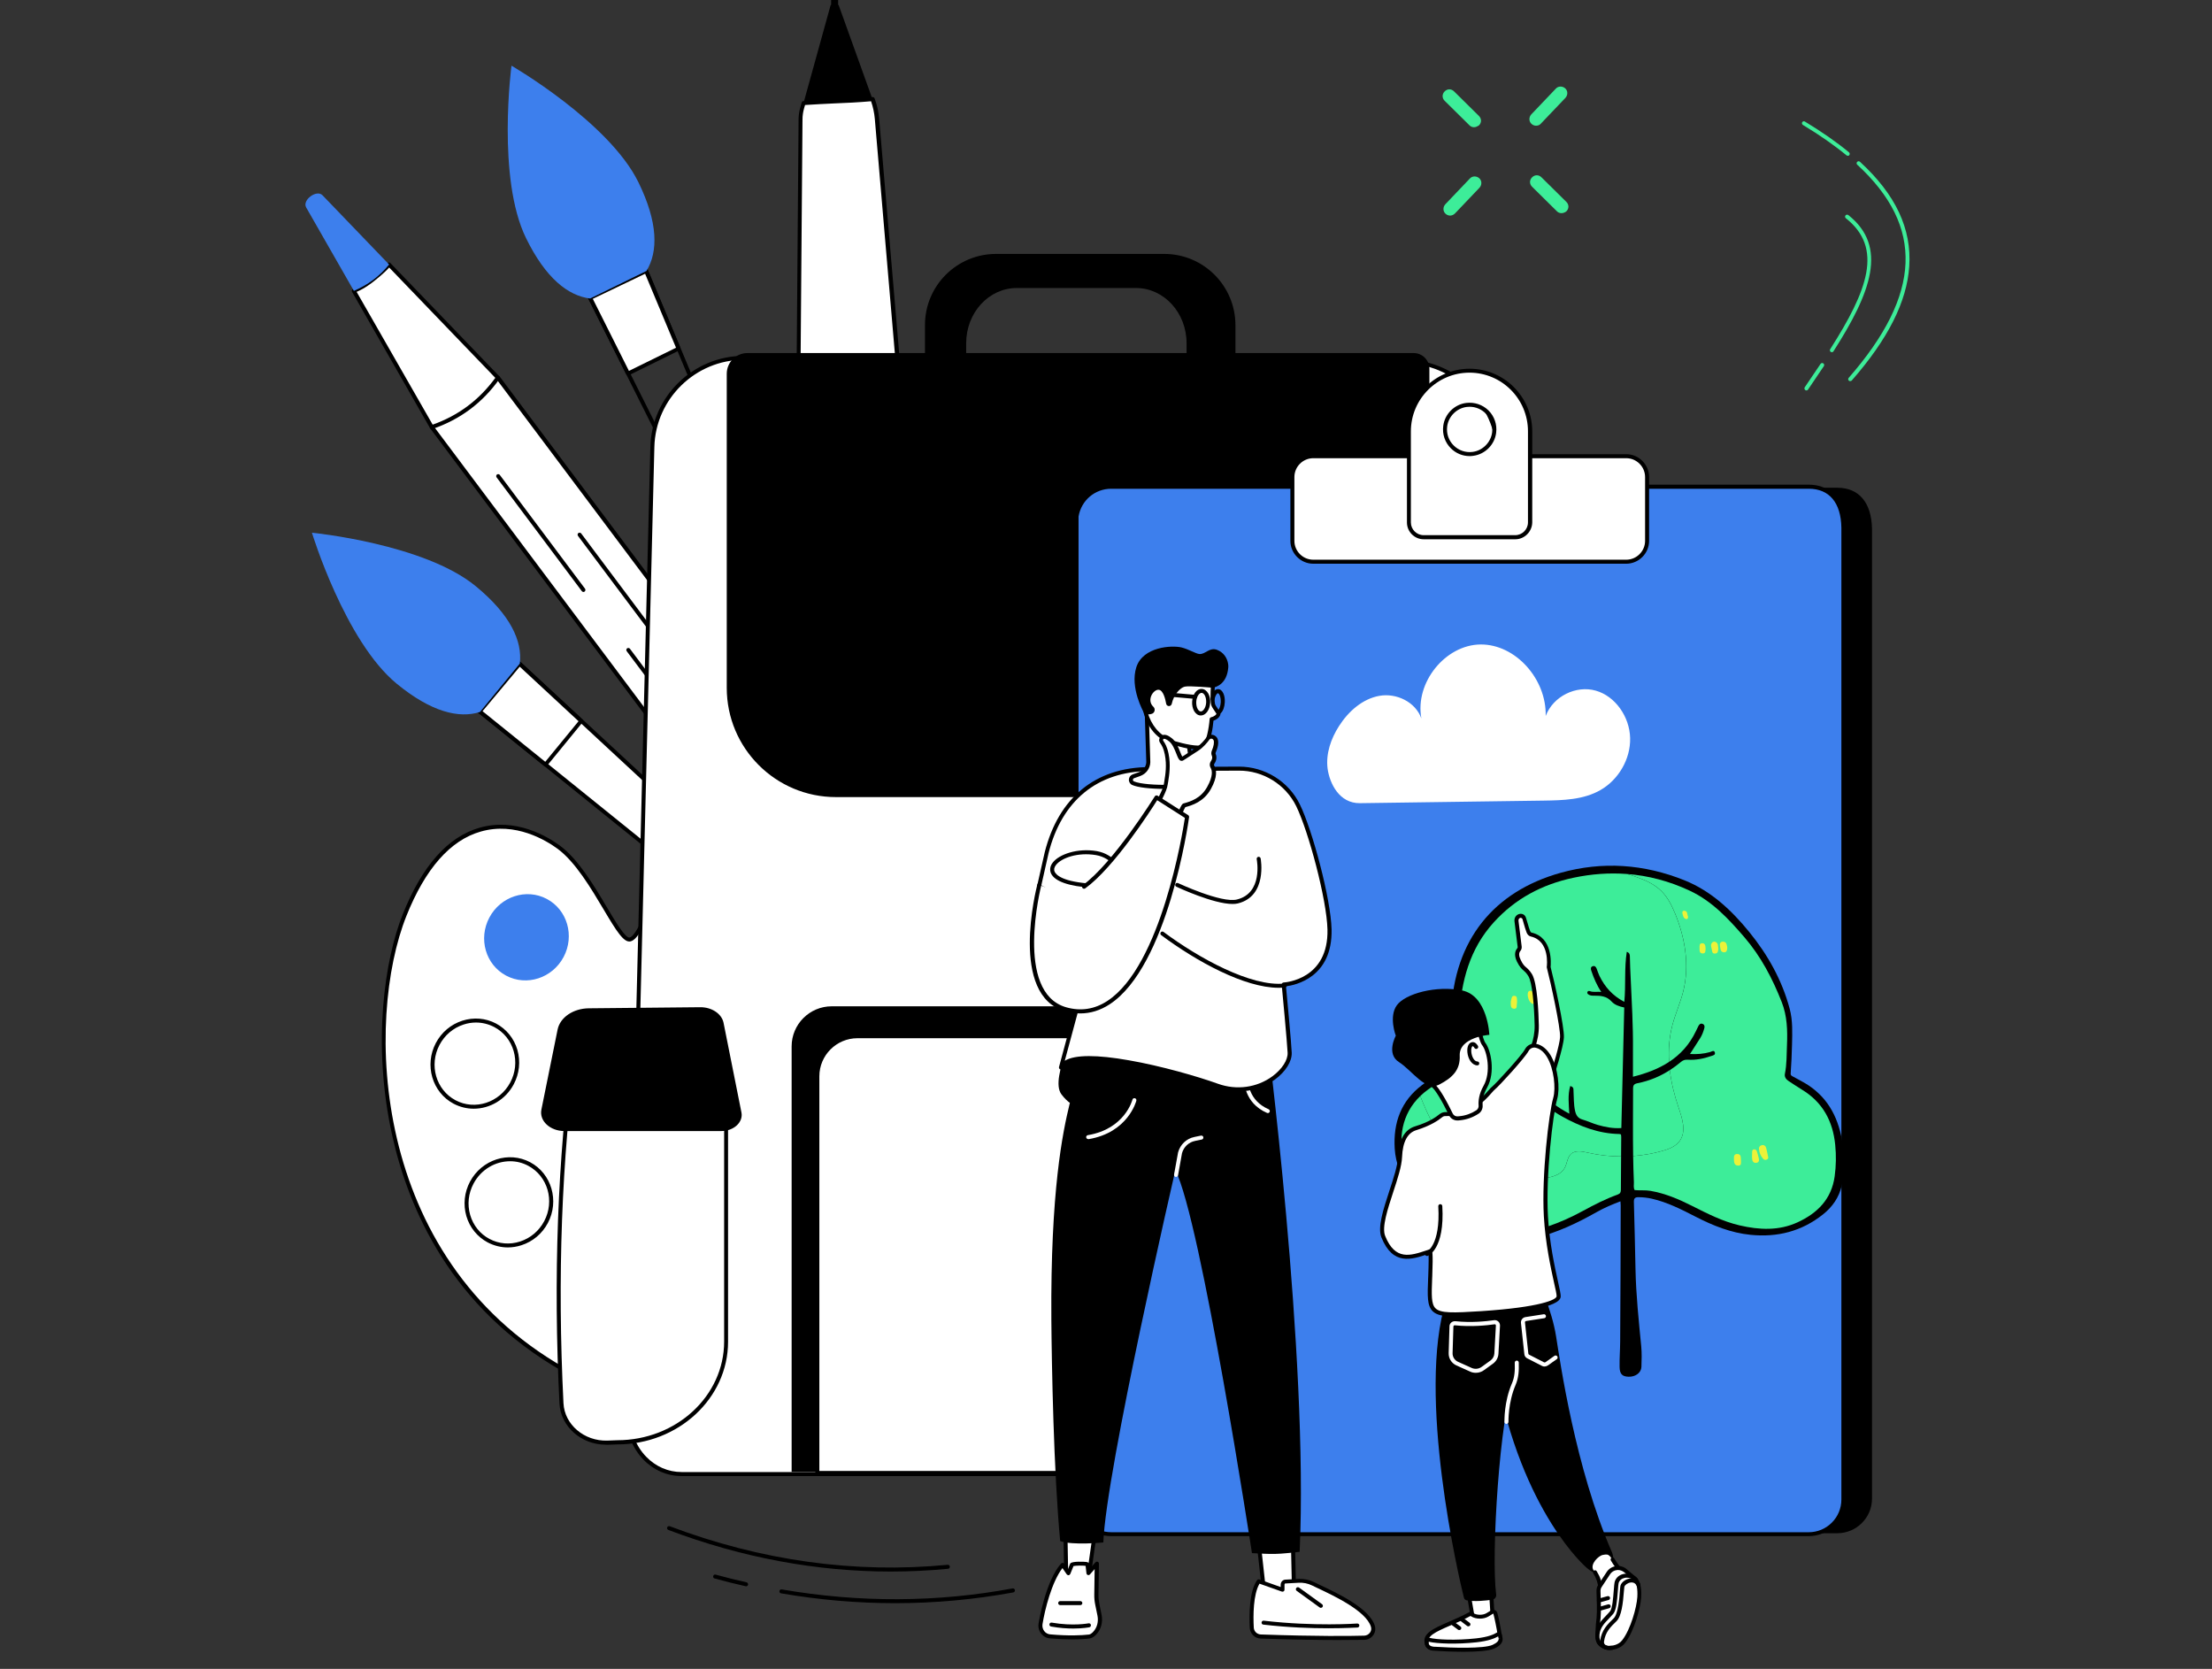 <?xml version="1.0" encoding="UTF-8"?> <svg xmlns="http://www.w3.org/2000/svg" width="460" height="347" viewBox="0 0 460 347" fill="none"><rect x="0" y="0" width="460" height="347" fill="#333333" stroke="none"/><g clip-path="url(#clip0_2454_88505)"><path d="M140.322 175.897C137.041 182.667 133.571 194.707 131.049 195.314C128.527 195.94 123.199 181.282 116.202 176.144C109.205 171.005 93.846 165.98 84.137 190.27C76.173 210.218 75.377 260.904 117.169 284.72C202.802 333.51 221.669 215.035 174.321 181.112C152.95 165.828 143.583 169.128 140.322 175.897ZM149.556 213.613C153.462 219.358 153.993 225.919 150.732 228.27C147.47 230.622 141.649 227.853 137.743 222.089C133.837 216.343 133.306 209.782 136.567 207.431C139.829 205.099 145.65 207.848 149.556 213.613Z" fill="white"></path><path d="M154.393 296.78C143.148 296.78 130.596 292.874 116.943 285.099C93.752 271.883 84.916 251.195 81.579 236.158C77.293 216.893 80.062 199.334 83.74 190.137C87.76 180.05 93.145 173.982 99.725 172.105C107.291 169.943 113.928 173.982 116.431 175.821C120.261 178.646 123.561 184.183 126.215 188.658C128.017 191.692 130.065 195.124 130.937 194.935C132.378 194.575 134.559 188.962 136.493 183.994C137.27 182.022 138.048 179.974 138.844 178.134C138.939 177.926 139.185 177.831 139.394 177.907C139.603 178.002 139.697 178.248 139.621 178.457C138.844 180.277 138.048 182.306 137.289 184.278C134.634 191.124 132.89 195.295 131.145 195.731C129.742 196.073 128.244 193.683 125.514 189.076C122.897 184.676 119.654 179.215 115.957 176.485C113.549 174.721 107.177 170.834 99.972 172.901C93.638 174.702 88.443 180.619 84.518 190.441C75.985 211.811 76.857 261.283 117.36 284.36C148.211 301.938 174.284 299.245 188.866 276.965C197.323 264.033 200.945 245.336 198.518 226.943C195.996 207.753 187.368 191.37 174.834 182.003C174.644 181.87 174.606 181.605 174.758 181.415C174.891 181.225 175.156 181.187 175.346 181.339C188.07 190.839 196.811 207.412 199.371 226.829C201.817 245.412 198.157 264.336 189.587 277.42C182.798 287.792 173.203 294.258 161.845 296.154C159.418 296.572 156.934 296.78 154.393 296.78Z" fill="black"></path><path d="M117.205 198.981C119.542 194.578 117.98 189.173 113.715 186.91C109.451 184.647 104.1 186.382 101.763 190.785C99.426 195.188 100.988 200.592 105.253 202.855C109.517 205.119 114.868 203.384 117.205 198.981Z" fill="#3D7FED"></path><path d="M98.513 230.527C97.09 230.527 95.668 230.185 94.322 229.484C89.866 227.113 88.216 221.444 90.643 216.855C91.819 214.636 93.772 212.987 96.142 212.228C98.513 211.47 100.997 211.678 103.158 212.816C105.32 213.973 106.894 215.907 107.595 218.296C108.278 220.685 108.013 223.226 106.837 225.445C105.13 228.668 101.85 230.527 98.513 230.527ZM98.987 212.608C98.133 212.608 97.261 212.74 96.408 213.025C94.246 213.726 92.483 215.224 91.402 217.253C89.183 221.444 90.662 226.602 94.72 228.763C98.778 230.925 103.879 229.256 106.116 225.066C107.197 223.037 107.444 220.723 106.818 218.543C106.192 216.381 104.77 214.599 102.798 213.556C101.603 212.93 100.295 212.608 98.987 212.608Z" fill="black"></path><path d="M105.608 259.368C104.166 259.368 102.725 259.008 101.417 258.325C99.255 257.168 97.681 255.234 96.98 252.845C96.297 250.456 96.563 247.915 97.738 245.696C100.184 241.108 105.797 239.287 110.253 241.657C114.709 244.028 116.359 249.697 113.932 254.286C112.756 256.505 110.803 258.154 108.433 258.913C107.504 259.216 106.556 259.368 105.608 259.368ZM106.082 241.449C103.029 241.449 100.052 243.136 98.478 246.095C97.397 248.123 97.15 250.437 97.776 252.617C98.402 254.779 99.824 256.562 101.796 257.604C103.768 258.647 106.025 258.837 108.167 258.135C110.329 257.434 112.093 255.936 113.173 253.907C115.392 249.716 113.913 244.559 109.855 242.397C108.66 241.752 107.371 241.449 106.082 241.449Z" fill="black"></path><path d="M125.818 278.084C124.377 278.084 122.936 277.723 121.628 277.041C119.466 275.884 117.892 273.95 117.191 271.561C116.508 269.172 116.774 266.631 117.949 264.412C120.395 259.823 126.008 258.003 130.464 260.373C134.92 262.743 136.57 268.413 134.143 273.002C132.967 275.221 131.014 276.87 128.644 277.629C127.715 277.932 126.767 278.084 125.818 278.084ZM126.293 260.165C123.24 260.165 120.263 261.852 118.689 264.81C117.608 266.839 117.361 269.153 117.987 271.333C118.613 273.495 120.035 275.277 122.007 276.32C123.979 277.363 126.236 277.553 128.378 276.851C130.54 276.15 132.303 274.652 133.384 272.623C135.603 268.432 134.124 263.274 130.066 261.113C128.871 260.468 127.582 260.165 126.293 260.165Z" fill="white"></path><path d="M99.766 147.928L108.033 137.992L166.038 191.75L172.997 202.729C172.997 202.729 161.525 197.742 161.032 197.362L99.766 147.928Z" fill="white"></path><path d="M172.994 203.146C172.937 203.146 172.88 203.127 172.823 203.108C170.908 202.274 161.275 198.083 160.782 197.685L99.516 148.251C99.421 148.175 99.383 148.08 99.364 147.966C99.345 147.853 99.383 147.739 99.459 147.663L107.726 137.727C107.802 137.632 107.897 137.594 108.011 137.575C108.125 137.575 108.238 137.613 108.314 137.689L166.319 191.446C166.338 191.465 166.376 191.503 166.395 191.522L173.354 202.501C173.449 202.653 173.43 202.862 173.316 202.994C173.24 203.089 173.108 203.146 172.994 203.146ZM100.35 147.872L161.294 197.04C161.711 197.325 167.476 199.866 171.913 201.8L165.712 192.015L108.068 138.58L100.35 147.872Z" fill="black"></path><path d="M99.758 147.928L108.025 137.992L120.882 149.9L113.448 158.964L99.758 147.928Z" fill="white"></path><path d="M113.449 159.382C113.354 159.382 113.259 159.344 113.183 159.287L99.493 148.251C99.398 148.175 99.36 148.08 99.341 147.966C99.322 147.853 99.36 147.739 99.436 147.663L107.703 137.727C107.779 137.632 107.874 137.594 107.987 137.575C108.101 137.575 108.215 137.613 108.291 137.689L121.128 149.597C121.299 149.749 121.299 149.995 121.166 150.166L113.752 159.23C113.695 159.344 113.581 159.382 113.449 159.382ZM100.346 147.872L113.392 158.396L120.313 149.957L108.082 138.618L100.346 147.872Z" fill="black"></path><path d="M82.483 142.145C89.651 148.042 95.415 149.426 99.814 148.042L108.101 137.973V137.954C108.651 133.309 106.167 127.829 98.923 121.874C88.172 113.038 64.867 110.763 64.867 110.763C64.867 110.763 71.731 133.309 82.483 142.145Z" fill="#3D7FED"></path><path d="M166.493 142.541C166.441 142.518 166.397 142.477 166.353 142.436C164.956 140.883 157.925 133.078 157.642 132.511L122.367 62.133C122.312 62.025 122.317 61.923 122.347 61.812C122.377 61.7 122.458 61.612 122.559 61.575L134.201 55.958C134.309 55.903 134.411 55.908 134.522 55.938C134.626 55.985 134.714 56.066 134.751 56.167L165.266 129.128C165.275 129.153 165.294 129.203 165.304 129.228L167.088 142.104C167.111 142.281 167.007 142.463 166.849 142.537C166.74 142.592 166.596 142.588 166.493 142.541ZM123.284 62.134L158.375 132.136C158.637 132.568 162.83 137.269 166.067 140.868L164.478 129.394L134.158 56.876L123.284 62.134Z" fill="black"></path><path d="M122.719 61.94L134.36 56.323L141.126 72.488L130.605 77.657L122.719 61.94Z" fill="white"></path><path d="M130.433 78.037C130.347 77.998 130.276 77.924 130.231 77.841L122.344 62.124C122.289 62.015 122.294 61.913 122.324 61.802C122.353 61.691 122.435 61.603 122.536 61.565L134.177 55.948C134.285 55.893 134.387 55.898 134.499 55.928C134.602 55.975 134.69 56.057 134.728 56.157L141.477 72.314C141.569 72.523 141.467 72.747 141.275 72.848L130.772 78.025C130.673 78.105 130.554 78.092 130.433 78.037ZM123.277 62.132L130.79 77.116L140.585 72.304L134.153 56.916L123.277 62.132Z" fill="black"></path><path d="M109.395 49.519C113.475 57.856 118.148 61.504 122.725 62.067L134.439 56.337L134.447 56.32C136.872 52.32 136.882 46.303 132.757 37.883C126.634 25.386 106.367 13.658 106.367 13.658C106.367 13.658 103.272 37.022 109.395 49.519Z" fill="#3D7FED"></path><path d="M185.708 201.155C185.519 201.155 185.348 201.022 185.31 200.832C185.253 200.605 185.386 200.377 185.613 200.32L194.507 198.083C194.734 198.026 194.962 198.159 195.019 198.386C195.075 198.614 194.943 198.841 194.715 198.898L185.822 201.136C185.784 201.155 185.746 201.155 185.708 201.155Z" fill="black"></path><path d="M184.043 195.504C183.853 195.504 183.683 195.371 183.645 195.182C183.588 194.954 183.74 194.727 183.967 194.689L193.012 192.603C193.24 192.546 193.467 192.698 193.505 192.925C193.543 193.153 193.41 193.38 193.183 193.418L184.138 195.504C184.1 195.504 184.062 195.504 184.043 195.504Z" fill="black"></path><path d="M182.677 190.176C182.487 190.176 182.317 190.043 182.279 189.853C182.222 189.626 182.355 189.398 182.582 189.341L191.475 187.104C191.703 187.047 191.93 187.18 191.987 187.407C192.044 187.635 191.911 187.862 191.684 187.919L182.791 190.157C182.753 190.176 182.715 190.176 182.677 190.176Z" fill="black"></path><path d="M179.301 185.833C179.111 185.833 178.941 185.701 178.903 185.511C178.846 185.283 178.997 185.056 179.206 185.018L189.768 182.515C189.995 182.458 190.223 182.61 190.261 182.818C190.318 183.046 190.166 183.273 189.958 183.311L179.396 185.814C179.358 185.833 179.32 185.833 179.301 185.833Z" fill="black"></path><path d="M175.521 164.293C175.331 164.293 175.16 164.16 175.123 163.97C175.066 163.743 175.198 163.515 175.426 163.458L184.319 161.221C184.547 161.164 184.774 161.297 184.831 161.524C184.888 161.752 184.755 161.979 184.528 162.036L175.634 164.274C175.597 164.293 175.559 164.293 175.521 164.293Z" fill="black"></path><path d="M171.107 160.254C170.917 160.254 170.746 160.121 170.708 159.931C170.652 159.704 170.784 159.476 171.012 159.419L182.617 156.632C182.844 156.575 183.072 156.708 183.129 156.935C183.185 157.163 183.053 157.39 182.825 157.447L171.22 160.235C171.164 160.235 171.145 160.254 171.107 160.254Z" fill="black"></path><path d="M179.45 180.107C179.261 180.107 179.09 179.974 179.052 179.785C178.995 179.557 179.128 179.33 179.356 179.273L188.249 177.035C188.476 176.978 188.704 177.111 188.761 177.339C188.818 177.566 188.685 177.794 188.457 177.85L179.564 180.088C179.507 180.088 179.469 180.107 179.45 180.107Z" fill="black"></path><path d="M177.762 174.438C177.572 174.438 177.401 174.305 177.364 174.115C177.307 173.888 177.458 173.66 177.686 173.622L186.731 171.536C186.958 171.48 187.186 171.631 187.224 171.859C187.281 172.086 187.129 172.314 186.901 172.352L177.857 174.438C177.838 174.438 177.8 174.438 177.762 174.438Z" fill="black"></path><path d="M176.833 169.014C176.644 169.014 176.473 168.881 176.435 168.691C176.378 168.464 176.511 168.236 176.738 168.179L185.632 165.942C185.859 165.885 186.087 166.018 186.144 166.245C186.2 166.473 186.068 166.7 185.84 166.757L176.947 168.995C176.89 168.995 176.852 169.014 176.833 169.014Z" fill="black"></path><path d="M172.77 154.716C172.58 154.716 172.409 154.584 172.371 154.394C172.314 154.167 172.466 153.939 172.694 153.901L181.739 151.815C181.966 151.758 182.194 151.91 182.232 152.138C182.289 152.365 182.137 152.593 181.909 152.631L172.864 154.716C172.826 154.716 172.789 154.716 172.77 154.716Z" fill="black"></path><path d="M171.411 149.407C171.222 149.407 171.051 149.275 171.013 149.085C170.956 148.857 171.089 148.63 171.317 148.573L180.21 146.335C180.437 146.279 180.665 146.411 180.722 146.639C180.779 146.866 180.646 147.094 180.418 147.151L171.525 149.388C171.487 149.388 171.449 149.407 171.411 149.407Z" fill="black"></path><path d="M169.746 143.737C169.557 143.737 169.386 143.605 169.348 143.415C169.291 143.188 169.443 142.96 169.67 142.922L178.715 140.836C178.943 140.779 179.17 140.931 179.208 141.159C179.265 141.386 179.113 141.614 178.886 141.652L169.841 143.737C169.803 143.737 169.765 143.737 169.746 143.737Z" fill="black"></path><path d="M168.38 138.428C168.19 138.428 168.02 138.295 167.982 138.105C167.925 137.878 168.058 137.65 168.285 137.593L177.178 135.356C177.406 135.299 177.634 135.432 177.69 135.659C177.747 135.887 177.615 136.114 177.387 136.171L168.494 138.409C168.456 138.428 168.418 138.428 168.38 138.428Z" fill="black"></path><path d="M165.004 134.085C164.814 134.085 164.644 133.953 164.606 133.763C164.549 133.535 164.701 133.308 164.909 133.27L175.471 130.767C175.699 130.71 175.926 130.862 175.964 131.07C176.021 131.298 175.869 131.525 175.661 131.563L165.099 134.066C165.061 134.085 165.023 134.085 165.004 134.085Z" fill="black"></path><path d="M161.224 112.545C161.034 112.545 160.864 112.412 160.826 112.223C160.769 111.995 160.901 111.768 161.129 111.711L170.022 109.473C170.25 109.416 170.477 109.549 170.534 109.776C170.591 110.004 170.458 110.232 170.231 110.288L161.338 112.526C161.3 112.545 161.262 112.545 161.224 112.545Z" fill="black"></path><path d="M156.81 108.487C156.62 108.487 156.45 108.354 156.412 108.165C156.355 107.937 156.487 107.71 156.715 107.653L168.32 104.865C168.547 104.808 168.775 104.941 168.832 105.169C168.889 105.396 168.756 105.624 168.528 105.681L156.905 108.487C156.867 108.487 156.848 108.487 156.81 108.487Z" fill="black"></path><path d="M165.154 128.34C164.964 128.34 164.793 128.208 164.755 128.018C164.698 127.79 164.831 127.563 165.059 127.506L173.952 125.269C174.179 125.212 174.407 125.344 174.464 125.572C174.521 125.799 174.388 126.027 174.161 126.084L165.267 128.321C165.21 128.34 165.172 128.34 165.154 128.34Z" fill="black"></path><path d="M163.465 122.69C163.275 122.69 163.105 122.557 163.067 122.367C163.01 122.14 163.161 121.912 163.389 121.874L172.434 119.788C172.661 119.731 172.889 119.883 172.927 120.111C172.984 120.338 172.832 120.566 172.605 120.604L163.56 122.69C163.541 122.69 163.503 122.69 163.465 122.69Z" fill="black"></path><path d="M162.536 117.247C162.347 117.247 162.176 117.114 162.138 116.925C162.081 116.697 162.214 116.47 162.442 116.413L171.335 114.175C171.562 114.118 171.79 114.251 171.847 114.479C171.904 114.706 171.771 114.934 171.543 114.991L162.65 117.228C162.593 117.247 162.555 117.247 162.536 117.247Z" fill="black"></path><path d="M158.473 102.969C158.283 102.969 158.112 102.836 158.074 102.646C158.018 102.419 158.169 102.191 158.397 102.153L167.442 100.068C167.669 100.011 167.897 100.162 167.935 100.39C167.992 100.618 167.84 100.845 167.612 100.883L158.568 102.969C158.53 102.969 158.492 102.969 158.473 102.969Z" fill="black"></path><path d="M157.114 97.641C156.925 97.641 156.754 97.508 156.716 97.318C156.659 97.091 156.792 96.863 157.02 96.806L165.913 94.569C166.14 94.512 166.368 94.645 166.425 94.872C166.482 95.1 166.349 95.327 166.121 95.384L157.228 97.622C157.19 97.641 157.152 97.641 157.114 97.641Z" fill="black"></path><path d="M155.449 91.99C155.26 91.99 155.089 91.857 155.051 91.668C154.994 91.44 155.146 91.212 155.373 91.174L164.418 89.089C164.646 89.032 164.873 89.183 164.911 89.411C164.968 89.639 164.817 89.866 164.589 89.904L155.544 91.99C155.506 91.99 155.468 91.99 155.449 91.99Z" fill="black"></path><path d="M154.083 86.662C153.894 86.662 153.723 86.529 153.685 86.339C153.628 86.112 153.761 85.884 153.988 85.827L162.882 83.59C163.109 83.533 163.337 83.666 163.394 83.893C163.45 84.121 163.318 84.348 163.09 84.405L154.197 86.643C154.159 86.662 154.121 86.662 154.083 86.662Z" fill="black"></path><path d="M150.707 82.319C150.518 82.319 150.347 82.186 150.309 81.997C150.252 81.769 150.404 81.542 150.612 81.504L161.174 79.001C161.402 78.944 161.629 79.096 161.667 79.304C161.724 79.532 161.572 79.759 161.364 79.797L150.802 82.3C150.764 82.319 150.726 82.319 150.707 82.319Z" fill="black"></path><path d="M150.857 76.593C150.667 76.593 150.496 76.46 150.458 76.27C150.402 76.043 150.534 75.815 150.762 75.758L159.655 73.521C159.883 73.464 160.11 73.597 160.167 73.824C160.224 74.052 160.091 74.279 159.864 74.336L150.97 76.574C150.914 76.574 150.876 76.593 150.857 76.593Z" fill="black"></path><path d="M103.563 78.546L89.797 88.823L186.465 217.822C187.489 219.188 189.765 219.415 192.002 218.296C194.695 216.969 197.065 215.187 199.113 212.987C200.82 211.148 201.256 208.91 200.232 207.545L103.563 78.546Z" fill="white"></path><path d="M189.198 219.415C187.909 219.415 186.809 218.96 186.126 218.069L89.458 89.07C89.382 88.975 89.363 88.862 89.382 88.767C89.401 88.653 89.458 88.558 89.552 88.482L103.319 78.205C103.509 78.072 103.755 78.11 103.907 78.281L200.575 207.28C201.732 208.834 201.258 211.281 199.438 213.253C197.371 215.49 194.944 217.292 192.213 218.657C191.189 219.169 190.146 219.415 189.198 219.415ZM90.387 88.899L186.809 217.557C187.719 218.771 189.786 218.922 191.834 217.898C194.47 216.59 196.821 214.845 198.812 212.684C200.367 211.015 200.803 208.986 199.893 207.773L103.471 79.134L90.387 88.899Z" fill="black"></path><path d="M171.534 190.081C171.402 190.081 171.288 190.024 171.193 189.91L130.33 135.394C130.197 135.205 130.235 134.939 130.406 134.806C130.595 134.674 130.861 134.712 130.993 134.882L171.857 189.398C171.989 189.588 171.952 189.853 171.781 189.986C171.724 190.043 171.629 190.081 171.534 190.081Z" fill="black"></path><path d="M121.338 123.088C121.205 123.088 121.092 123.031 120.997 122.917L103.267 99.253C103.135 99.063 103.173 98.797 103.343 98.665C103.533 98.532 103.798 98.57 103.931 98.741L121.661 122.405C121.793 122.595 121.755 122.86 121.585 122.993C121.509 123.05 121.414 123.088 121.338 123.088Z" fill="black"></path><path d="M188.46 202.236C188.328 202.236 188.214 202.179 188.119 202.065L120.197 111.426C120.064 111.237 120.102 110.971 120.273 110.839C120.462 110.706 120.728 110.744 120.861 110.914L188.802 201.572C188.934 201.762 188.897 202.027 188.726 202.16C188.65 202.217 188.555 202.236 188.46 202.236Z" fill="black"></path><path d="M80.89 54.977C79.942 56.171 78.273 57.555 77.021 58.484C75.751 59.433 74.974 59.869 73.57 60.457L89.783 88.805C95.49 86.871 100.079 83.439 103.549 78.527L80.89 54.977Z" fill="white"></path><path d="M89.787 89.222C89.635 89.222 89.502 89.146 89.427 89.013L73.214 60.684C73.157 60.589 73.138 60.456 73.176 60.343C73.214 60.229 73.309 60.134 73.403 60.096C74.769 59.527 75.527 59.091 76.76 58.181C77.518 57.612 79.395 56.152 80.495 54.844C80.514 54.787 80.552 54.749 80.59 54.692C80.761 54.54 81.026 54.54 81.178 54.692L81.197 54.711L103.838 78.243C103.97 78.394 103.989 78.603 103.876 78.774C100.368 83.742 95.665 87.25 89.9 89.203C89.882 89.222 89.844 89.222 89.787 89.222ZM74.162 60.684L89.976 88.293C95.305 86.415 99.685 83.135 103.003 78.565L80.931 55.621C79.756 56.929 78.011 58.276 77.272 58.845C76.115 59.698 75.338 60.172 74.162 60.684Z" fill="black"></path><path d="M77.594 58.2C78.864 57.252 79.964 56.171 80.912 54.995L67.07 40.603C65.856 39.333 62.784 41.608 63.675 43.144L73.593 60.475C74.977 59.888 76.323 59.148 77.594 58.2Z" fill="#3D7FED"></path><path d="M173.727 4.48H173.405C173.082 4.48 172.836 4.215 172.836 3.911V-1.853C172.836 -2.176 173.101 -2.422 173.405 -2.422H173.727C174.05 -2.422 174.296 -2.157 174.296 -1.853V3.911C174.296 4.234 174.031 4.48 173.727 4.48Z" fill="black"></path><path d="M166.071 131.696C165.73 132.341 165.559 133.062 165.559 133.801L165.445 147.056L192.713 145.766L191.575 132.36C191.518 131.621 191.272 130.9 190.873 130.293L190.437 129.611C189.584 128.264 189.489 126.558 190.191 125.098L190.286 124.908C190.646 124.149 190.817 123.315 190.741 122.481L182.378 24.637C182.265 23.328 181.98 22.058 181.544 20.844L181.449 20.598C176.671 21.053 171.892 21.072 167.114 21.432L166.83 22.437C166.621 23.214 166.507 24.03 166.488 24.845L165.711 123.353C165.711 124.263 165.957 125.135 166.45 125.894C167.36 127.278 167.436 129.061 166.678 130.54L166.071 131.696Z" fill="white"></path><path d="M165.425 147.473C165.311 147.473 165.216 147.435 165.141 147.359C165.065 147.283 165.008 147.17 165.008 147.056L165.122 133.801C165.122 133.005 165.33 132.209 165.69 131.507L166.297 130.331C166.999 128.985 166.923 127.373 166.108 126.103C165.577 125.287 165.292 124.32 165.292 123.334L166.07 24.826C166.07 23.973 166.202 23.139 166.43 22.323L166.714 21.319C166.752 21.148 166.904 21.034 167.094 21.015C169.179 20.863 171.303 20.769 173.351 20.674C176.006 20.56 178.736 20.427 181.429 20.181C181.619 20.162 181.789 20.276 181.865 20.446L181.96 20.693C182.415 21.944 182.699 23.253 182.813 24.599L191.175 122.443C191.251 123.353 191.081 124.264 190.682 125.098L190.588 125.287C189.943 126.596 190.038 128.17 190.815 129.383L191.251 130.066C191.687 130.749 191.953 131.526 192.01 132.322L193.148 145.729C193.166 145.842 193.129 145.956 193.053 146.032C192.977 146.108 192.863 146.165 192.749 146.165L165.482 147.454C165.444 147.473 165.444 147.473 165.425 147.473ZM167.416 21.831L167.207 22.551C166.999 23.291 166.885 24.068 166.885 24.845L166.108 123.353C166.108 124.188 166.335 124.984 166.771 125.667C167.757 127.165 167.852 129.118 167.018 130.73L166.411 131.905C166.108 132.493 165.937 133.157 165.937 133.82L165.823 146.639L192.218 145.387L191.119 132.417C191.062 131.754 190.834 131.09 190.474 130.54L190.038 129.857C189.109 128.397 188.995 126.52 189.772 124.946L189.867 124.757C190.208 124.074 190.341 123.296 190.284 122.538L181.922 24.694C181.808 23.442 181.543 22.229 181.145 21.053C178.547 21.281 175.911 21.413 173.351 21.508C171.417 21.603 169.407 21.698 167.416 21.831Z" fill="black"></path><path d="M165.875 169.601L165.344 146.581L192.782 145.614L193.313 168.634C193.408 172.844 190.165 176.39 186.05 176.522L173.497 176.959C169.383 177.129 165.969 173.83 165.875 169.601Z" fill="white"></path><path d="M173.235 177.395C171.263 177.395 169.405 176.656 167.964 175.29C166.39 173.811 165.518 171.801 165.461 169.602L164.93 146.582C164.93 146.354 165.1 146.165 165.328 146.165L192.766 145.198C192.88 145.179 192.994 145.235 193.069 145.311C193.145 145.387 193.202 145.501 193.202 145.596L193.733 168.616C193.828 173.053 190.396 176.788 186.072 176.94L173.519 177.376C173.406 177.395 173.33 177.395 173.235 177.395ZM166.295 169.602C166.333 171.574 167.129 173.375 168.532 174.702C169.879 175.973 171.642 176.637 173.482 176.58L186.034 176.144C189.922 176.011 192.994 172.655 192.899 168.673L192.368 146.07L165.764 146.999L166.295 169.602Z" fill="black"></path><path d="M172.081 128.246C171.854 128.246 171.664 128.075 171.664 127.847C171.664 127.62 171.835 127.43 172.062 127.411L185.051 127.108C185.26 127.108 185.468 127.279 185.487 127.506C185.487 127.734 185.317 127.923 185.089 127.942L172.081 128.246Z" fill="white"></path><path d="M172.748 170.322C172.521 170.322 172.331 170.133 172.331 169.905L172.047 152.289C172.047 152.062 172.218 151.872 172.464 151.872C172.673 151.872 172.881 152.043 172.881 152.289L173.166 169.905C173.166 170.114 172.976 170.303 172.748 170.322Z" fill="white"></path><path d="M172.744 1.029L167.094 21.432C171.872 21.072 176.651 21.053 181.429 20.598L174.394 1.029H172.744Z" fill="black"></path><path d="M242.108 52.796H207.142C198.969 52.796 192.352 59.414 192.352 67.586V77.295H200.922V71.36C200.922 65.026 205.625 59.888 211.427 59.888H236.249C242.051 59.888 246.754 65.026 246.754 71.36V77.295H256.917V67.586C256.898 59.414 250.281 52.796 242.108 52.796Z" fill="black"></path><path d="M302.926 306.489H141.73C135.491 306.489 130.466 300.914 130.637 294.183L135.662 92.919C135.927 82.585 144.403 74.356 154.738 74.412L291.72 75.114C302.528 75.171 311.327 83.78 311.649 94.569L317.262 290.504C317.527 299.246 311.023 306.489 302.926 306.489Z" fill="white"></path><path d="M302.928 306.906H141.732C138.774 306.906 135.948 305.693 133.806 303.493C131.454 301.066 130.146 297.672 130.222 294.164L135.247 92.9C135.512 82.452 144.197 73.995 154.645 73.995C154.683 73.995 154.702 73.995 154.74 73.995L291.722 74.697C302.815 74.754 311.746 83.476 312.049 94.55L317.662 290.485C317.795 294.998 316.126 299.397 313.092 302.507C310.361 305.332 306.74 306.906 302.928 306.906ZM154.645 74.811C144.652 74.811 136.328 82.907 136.081 92.919L131.056 294.183C130.98 297.463 132.194 300.649 134.394 302.905C136.385 304.953 138.982 306.072 141.732 306.072H302.928C306.512 306.072 309.925 304.593 312.523 301.919C315.405 298.961 316.979 294.789 316.865 290.504L311.253 94.569C310.949 83.931 302.378 75.569 291.741 75.512L154.759 74.811C154.721 74.811 154.683 74.811 154.645 74.811Z" fill="black"></path><path d="M275.96 165.734H173.849C161.296 165.734 151.133 155.57 151.133 143.017V77.712C151.133 75.342 153.048 73.408 155.437 73.408H293.974C295.794 73.408 297.254 74.887 297.254 76.688V144.459C297.254 156.215 287.717 165.734 275.96 165.734Z" fill="black"></path><path d="M286.741 306.053H164.625V217.576C164.625 212.968 168.361 209.233 172.968 209.233H275.06C281.507 209.233 286.741 214.466 286.741 220.914V306.053Z" fill="black"></path><path d="M280.499 306.261H169.969V223.795C169.969 219.188 173.704 215.452 178.312 215.452H268.818C275.265 215.452 280.499 220.686 280.499 227.133V306.261Z" fill="white"></path><path d="M280.502 306.679H169.972C169.744 306.679 169.555 306.489 169.555 306.262V223.796C169.555 218.96 173.48 215.035 178.315 215.035H268.821C275.496 215.035 280.919 220.458 280.919 227.133V306.262C280.919 306.489 280.729 306.679 280.502 306.679ZM170.389 305.844H280.085V227.133C280.085 220.913 275.041 215.869 268.821 215.869H178.315C173.954 215.869 170.389 219.415 170.389 223.796V305.844Z" fill="black"></path><path d="M333.453 288.987C333.226 293.671 328.959 297.312 323.915 297.141L321.848 297.065C309.352 297.065 299.227 287.698 299.227 276.131V217.349C299.227 212.475 303.493 208.531 308.746 208.531H322.758C326.797 208.531 330.23 211.3 330.741 215.016C333.984 238.871 334.743 263.578 333.453 288.987Z" fill="white"></path><path d="M324.236 297.558C324.122 297.558 324.009 297.558 323.895 297.558L321.828 297.482C309.142 297.482 298.789 287.906 298.789 276.131V217.348C298.789 212.266 303.245 208.114 308.725 208.114H322.738C326.986 208.114 330.588 211.053 331.119 214.959C334.248 237.96 335.158 262.857 333.85 288.987C333.641 293.784 329.356 297.558 324.236 297.558ZM308.744 208.948C303.719 208.948 299.642 212.722 299.642 217.348V276.131C299.642 287.451 309.597 296.648 321.847 296.648L323.933 296.723C328.73 296.875 332.826 293.405 333.054 288.968C334.362 262.895 333.452 238.036 330.323 215.092C329.849 211.603 326.587 208.967 322.757 208.967H308.744V208.948Z" fill="black"></path><path d="M332.845 232.347H300.23C297.614 232.347 295.623 230.489 296.04 228.46L299.756 209.839C300.136 207.962 302.202 206.578 304.611 206.597L327.801 206.824C331.025 206.862 333.755 208.721 334.267 211.243L337.643 227.91C338.098 230.243 335.822 232.347 332.845 232.347Z" fill="black"></path><path d="M116.756 291.812C116.983 296.496 121.25 300.137 126.294 299.966L128.361 299.89C140.857 299.89 150.982 290.523 150.982 278.956V220.174C150.982 215.301 146.716 211.356 141.463 211.356H127.45C123.411 211.356 119.979 214.125 119.467 217.841C116.244 241.696 115.485 266.384 116.756 291.812Z" fill="white"></path><path d="M125.977 300.384C120.876 300.384 116.591 296.61 116.344 291.832C115.036 265.702 115.946 240.786 119.075 217.804C119.606 213.898 123.209 210.958 127.456 210.958H141.469C146.949 210.958 151.405 215.092 151.405 220.193V278.975C151.405 290.751 141.071 300.327 128.366 300.327L126.318 300.403C126.205 300.384 126.091 300.384 125.977 300.384ZM127.475 211.774C123.645 211.774 120.383 214.41 119.909 217.899C116.78 240.843 115.87 265.702 117.179 291.775C117.406 296.212 121.502 299.682 126.299 299.53L128.366 299.454C140.635 299.454 150.59 290.258 150.59 278.937V220.155C150.59 215.528 146.494 211.755 141.488 211.755H127.475V211.774Z" fill="black"></path><path d="M117.379 235.173H149.994C152.61 235.173 154.601 233.315 154.184 231.286L150.468 212.665C150.089 210.788 148.022 209.404 145.613 209.423L122.423 209.65C119.199 209.688 116.469 211.546 115.957 214.068L112.582 230.736C112.126 233.068 114.402 235.173 117.379 235.173Z" fill="black"></path><path d="M186.166 333.339C178.296 333.339 170.37 332.657 162.425 331.292C162.198 331.254 162.046 331.045 162.084 330.817C162.122 330.59 162.33 330.438 162.558 330.476C178.752 333.264 194.907 333.188 210.57 330.268C210.797 330.23 211.006 330.381 211.063 330.609C211.101 330.836 210.949 331.045 210.722 331.102C202.644 332.581 194.433 333.339 186.166 333.339Z" fill="black"></path><path d="M155.145 329.831C155.107 329.831 155.088 329.831 155.05 329.812C152.907 329.338 150.745 328.788 148.603 328.201C148.375 328.144 148.242 327.916 148.318 327.689C148.375 327.461 148.603 327.328 148.83 327.404C150.954 327.992 153.116 328.523 155.239 328.997C155.467 329.054 155.6 329.263 155.562 329.49C155.524 329.699 155.353 329.831 155.145 329.831Z" fill="black"></path><path d="M185.218 326.76C169.726 326.76 154.215 323.859 138.989 318.113C138.78 318.037 138.666 317.791 138.742 317.582C138.818 317.374 139.065 317.26 139.273 317.336C158.292 324.522 177.747 327.215 197.07 325.357C197.297 325.338 197.506 325.508 197.525 325.736C197.544 325.963 197.373 326.172 197.145 326.191C193.182 326.57 189.2 326.76 185.218 326.76Z" fill="black"></path><path d="M380.958 73.236C380.882 73.236 380.806 73.217 380.73 73.18C380.541 73.047 380.484 72.8 380.597 72.611C388.41 60.38 391.69 51.563 383.859 45.381C383.669 45.229 383.65 44.983 383.783 44.793C383.935 44.604 384.181 44.585 384.371 44.717C392.657 51.278 389.13 60.797 381.28 73.047C381.223 73.16 381.09 73.236 380.958 73.236Z" fill="#3DED99"></path><path d="M375.656 81.182C375.58 81.182 375.485 81.163 375.428 81.106C375.239 80.973 375.182 80.708 375.315 80.518C376.32 79.058 377.476 77.332 378.595 75.664C378.728 75.474 378.974 75.417 379.164 75.55C379.353 75.683 379.41 75.929 379.278 76.138C378.159 77.825 376.983 79.532 375.997 80.992C375.921 81.125 375.789 81.182 375.656 81.182Z" fill="#3DED99"></path><path d="M384.261 32.392C384.166 32.392 384.071 32.355 383.996 32.298C381.417 30.174 378.364 28.05 374.932 25.983C374.742 25.869 374.666 25.604 374.78 25.414C374.894 25.225 375.159 25.149 375.349 25.282C378.8 27.367 381.891 29.51 384.508 31.672C384.678 31.824 384.716 32.089 384.564 32.26C384.508 32.355 384.394 32.392 384.261 32.392Z" fill="#3DED99"></path><path d="M384.75 79.248C384.655 79.248 384.56 79.21 384.485 79.153C384.314 79.001 384.295 78.736 384.447 78.565C399.635 61.177 400.185 47.088 386.229 34.251C386.058 34.099 386.039 33.833 386.21 33.663C386.362 33.492 386.627 33.473 386.798 33.644C394.231 40.47 397.568 47.581 397.037 55.412C396.544 62.732 392.638 70.487 385.072 79.134C384.978 79.191 384.864 79.248 384.75 79.248Z" fill="#3DED99"></path><path d="M319.436 26.137C319.12 26.137 318.742 26.011 318.489 25.758C317.921 25.253 317.921 24.369 318.426 23.801L323.54 18.434C324.045 17.866 324.929 17.866 325.497 18.371C326.065 18.876 326.065 19.76 325.56 20.328L320.446 25.695C320.194 26.011 319.815 26.137 319.436 26.137Z" fill="#3DED99"></path><path d="M301.561 44.824C301.245 44.824 300.867 44.698 300.614 44.445C300.046 43.94 300.046 43.056 300.551 42.488L305.665 37.122C306.17 36.554 307.054 36.554 307.622 37.059C308.19 37.564 308.19 38.448 307.685 39.016L302.571 44.382C302.256 44.698 301.877 44.824 301.561 44.824Z" fill="#3DED99"></path><path d="M306.55 26.452C306.171 26.452 305.856 26.326 305.603 26.074L300.426 20.96C299.858 20.392 299.858 19.571 300.426 19.003C300.994 18.434 301.815 18.434 302.383 19.003L307.56 24.116C308.128 24.685 308.128 25.505 307.56 26.074C307.245 26.263 306.929 26.452 306.55 26.452Z" fill="#3DED99"></path><path d="M324.73 44.319C324.351 44.319 324.035 44.193 323.783 43.941L318.606 38.827C318.038 38.258 318.038 37.438 318.606 36.87C319.174 36.301 319.995 36.301 320.563 36.87L325.74 41.983C326.308 42.552 326.308 43.372 325.74 43.941C325.424 44.193 325.046 44.319 324.73 44.319Z" fill="#3DED99"></path><path d="M237.069 318.795H382.072C386.054 318.795 389.297 315.572 389.297 311.59V109.909C389.183 104.505 386.585 101.414 382.091 101.414H237.088C233.505 101.414 230.452 104.012 229.883 107.577V311.59C229.864 315.572 233.087 318.795 237.069 318.795Z" fill="black"></path><path d="M231.085 318.985H376.107C380.089 318.985 383.332 315.742 383.332 311.76V109.682C383.218 104.277 380.62 101.187 376.126 101.187H231.104C227.521 101.187 224.468 103.803 223.899 107.349V311.741C223.861 315.761 227.103 318.985 231.085 318.985Z" fill="#3D7FED"></path><path d="M376.101 319.402H231.079C229.031 319.402 227.116 318.606 225.675 317.165C224.234 315.723 223.438 313.808 223.438 311.76V107.368C223.438 107.349 223.438 107.33 223.438 107.292C224.044 103.519 227.249 100.77 231.06 100.77H376.082C380.823 100.77 383.61 104.012 383.705 109.663V311.76C383.705 313.808 382.908 315.723 381.467 317.165C380.064 318.606 378.149 319.402 376.101 319.402ZM224.291 107.406V311.779C224.291 313.6 224.992 315.306 226.282 316.596C227.571 317.885 229.278 318.587 231.098 318.587H376.12C377.94 318.587 379.647 317.885 380.936 316.596C382.226 315.306 382.927 313.6 382.927 311.779V109.701C382.833 104.505 380.405 101.623 376.139 101.623H231.117C227.704 101.604 224.841 104.05 224.291 107.406Z" fill="black"></path><path d="M336.985 249.783C335.186 250.46 333.554 251.165 332.004 252.039C328.015 254.291 323.901 256.252 319.435 257.356C315.028 258.447 310.598 258.977 306.109 257.74C300.26 256.128 296.311 252.177 293.123 247.286C291.442 244.708 290.225 241.949 290.039 238.811C289.719 233.435 291.343 228.902 295.752 225.585C297.046 224.612 298.394 223.707 299.748 222.817C301.396 221.736 302.109 220.247 302.037 218.282C301.943 215.705 301.681 213.134 301.786 210.549C302.399 195.407 310.687 185.362 324.507 181.487C333.252 179.035 341.881 179.662 350.267 183.022C355.812 185.244 360.067 189.236 363.783 193.803C367.642 198.547 370.587 203.802 372.176 209.744C372.831 212.196 372.719 214.711 372.662 217.232C372.615 219.239 372.517 221.238 372.381 223.239C372.355 223.624 372.659 223.729 372.914 223.87C373.696 224.301 374.492 224.707 375.263 225.156C379.823 227.815 382.132 231.926 383.053 237.01C383.627 240.18 383.724 243.314 383.016 246.461C382.455 248.955 381.072 250.939 379.1 252.507C374.681 256.022 369.639 257.309 364.046 256.748C359.947 256.337 356.237 254.84 352.627 252.987C349.684 251.476 346.738 249.968 343.477 249.23C342.572 249.025 341.659 248.928 340.725 248.924C339.993 248.922 339.755 249.18 339.776 249.917C339.911 254.58 340.019 259.245 340.113 263.909C340.222 269.272 340.789 274.598 341.304 279.93C341.44 281.34 341.393 282.775 341.345 284.195C341.304 285.434 340.108 286.303 338.653 286.255C337.34 286.212 336.829 285.674 336.804 284.212C336.774 282.459 336.912 280.706 336.926 278.956C337.005 269.526 337.008 260.095 337.035 250.665C337.037 250.436 337.011 250.208 336.985 249.783Z" fill="black"></path><path d="M326.678 239.955C325.927 240.662 325.912 241.841 325.436 242.756C324.543 244.472 322.311 244.888 320.383 245.036C318.238 245.201 316.087 245.281 313.936 245.275C310.596 245.267 307.047 244.981 304.354 243.006C302.492 241.64 301.247 239.611 300.099 237.608C298.32 234.503 296.645 231.249 295.357 227.891C291.468 231.626 290.684 236.816 292.08 241.592C293.291 245.732 295.87 249.05 298.968 251.975C303.194 255.965 308.277 257.357 313.96 256.76C319.399 256.189 324.446 254.368 329.219 251.754C331.543 250.482 333.901 249.286 336.394 248.383C336.945 248.183 337.07 247.889 337.073 247.362C337.081 245.057 337.099 242.753 337.118 240.449C334.81 240.441 332.504 240.194 330.255 239.677C329.038 239.397 327.589 239.1 326.678 239.955Z" fill="#3DED99"></path><path d="M337.09 235.875C336.95 235.836 336.858 235.789 336.766 235.787C332.442 235.718 328.545 234.197 324.847 232.139C322.818 231.011 320.966 229.595 319.719 227.557C319.466 227.143 319.126 226.698 319.5 225.988C321.382 228.445 323.709 230.147 326.348 231.561C326.244 229.554 325.999 227.68 326.538 225.815C327.307 225.993 327.195 226.458 327.218 226.825C327.307 228.207 327.238 229.595 327.546 230.969C327.752 231.887 328.131 232.506 329.095 232.783C330.172 233.092 331.194 233.595 332.271 233.902C333.848 234.35 335.456 234.67 337.169 234.547C337.372 226.125 337.572 217.802 337.772 209.483C336.729 209.269 335.774 208.942 335.133 208.233C334.13 207.122 332.886 207.016 331.557 207.024C331.124 207.027 330.691 207.033 330.318 206.766C330.154 206.648 330.014 206.493 330.107 206.269C330.199 206.047 330.403 205.993 330.601 206.073C331.366 206.38 332.169 206.144 332.997 206.242C332.051 204.842 331.433 203.355 330.917 201.819C330.789 201.441 330.758 201.064 331.201 200.902C331.632 200.744 331.882 201.028 332.03 201.401C332.225 201.892 332.375 202.404 332.603 202.879C333.722 205.197 335.346 207.035 337.788 208.309C338.122 204.767 337.76 201.337 338.299 197.903C338.948 198.132 338.94 198.584 338.945 198.999C338.963 200.487 339.046 201.971 339.113 203.457C339.335 208.378 339.633 213.299 339.585 218.231C339.568 220.064 339.583 221.899 339.583 223.879C342.399 223.183 344.928 222.215 347.088 220.8C346.932 218.201 347.127 215.599 347.797 213.079C348.417 210.748 349.426 208.534 350.019 206.196C351.392 200.788 350.443 194.987 348.297 189.837C347.607 188.183 346.775 186.547 345.503 185.284C344.032 183.821 342.074 182.958 340.111 182.285C339.512 182.079 338.906 181.895 338.297 181.72C334.665 181.447 330.972 181.709 327.222 182.502C320.717 183.878 315.105 186.843 310.623 191.79C305.637 197.293 303.855 204.021 303.476 211.216C303.352 213.555 303.541 215.911 303.579 218.259C303.621 220.811 302.614 222.794 300.429 224.178C299.256 224.921 298.123 225.728 296.99 226.531C296.39 226.957 295.849 227.414 295.352 227.891C296.64 231.25 298.315 234.503 300.094 237.609C301.242 239.611 302.487 241.641 304.348 243.006C307.041 244.982 310.591 245.268 313.93 245.276C316.081 245.281 318.233 245.201 320.378 245.037C322.306 244.889 324.537 244.472 325.43 242.757C325.907 241.841 325.921 240.662 326.673 239.956C327.584 239.1 329.033 239.397 330.251 239.677C332.5 240.194 334.807 240.441 337.114 240.45C337.125 239.115 337.136 237.779 337.146 236.443C337.148 236.252 337.11 236.061 337.09 235.875Z" fill="#3DED99"></path><path d="M381.647 238.052C381.159 233.098 379.041 229.166 374.703 226.549C373.769 225.986 372.872 225.362 371.953 224.773C371.402 224.421 371.055 223.898 371.181 223.278C371.586 221.288 371.53 219.269 371.616 217.263C371.745 214.249 371.649 211.231 370.528 208.371C368.611 203.48 366.196 198.864 362.744 194.855C359.47 191.052 356.036 187.372 351.417 185.206C347.152 183.206 342.776 182.056 338.305 181.719C338.914 181.894 339.52 182.079 340.119 182.284C342.082 182.957 344.04 183.821 345.512 185.283C346.783 186.547 347.615 188.182 348.305 189.836C350.451 194.986 351.4 200.787 350.027 206.196C349.434 208.533 348.425 210.748 347.805 213.079C347.135 215.599 346.94 218.2 347.096 220.8C349.429 219.271 351.329 217.22 352.673 214.406C352.844 214.048 353.006 213.685 353.193 213.336C353.377 212.995 353.635 212.72 354.065 212.89C354.487 213.058 354.523 213.436 354.419 213.811C354.215 214.546 353.946 215.257 353.533 215.904C352.866 216.951 352.191 217.993 351.444 219.153C352.939 219.232 354.293 219.123 355.634 218.742C355.961 218.649 356.46 218.239 356.623 218.862C356.757 219.376 356.202 219.453 355.845 219.577C354.272 220.122 352.654 220.45 350.984 220.339C350.409 220.3 349.992 220.434 349.556 220.803C348.817 221.43 348.046 221.994 347.248 222.507C347.553 225.105 348.184 227.683 349.026 230.155C349.824 232.495 350.753 235.268 349.286 237.259C348.45 238.393 347.037 238.925 345.68 239.306C343.704 239.862 341.672 240.21 339.624 240.365C339.653 242.178 339.7 243.99 339.779 245.802C339.803 246.346 339.641 246.92 339.936 247.446C341.045 247.56 342.137 247.417 343.224 247.606C346.292 248.138 349.111 249.337 351.865 250.728C355.054 252.339 358.237 253.965 361.75 254.783C365.831 255.734 369.914 255.942 373.805 254.154C377.917 252.264 380.88 249.351 381.534 244.57C381.832 242.39 381.863 240.238 381.647 238.052Z" fill="#3DED99"></path><path d="M349.285 237.259C350.752 235.269 349.823 232.495 349.025 230.155C348.182 227.683 347.552 225.105 347.247 222.507C345.215 223.812 342.995 224.74 340.57 225.216C339.802 225.367 339.611 225.634 339.61 226.349C339.606 231.021 339.55 235.694 339.624 240.365C341.671 240.21 343.703 239.862 345.68 239.307C347.036 238.926 348.45 238.393 349.285 237.259Z" fill="#3DED99"></path><path d="M367.728 240.684C367.736 240.777 367.65 241.018 367.365 241.124C367.096 241.224 366.836 241.155 366.649 240.94C366.141 240.355 365.846 239.664 365.791 238.897C365.76 238.449 366.043 238.142 366.489 238.089C366.902 238.04 367.186 238.296 367.288 238.676C367.448 239.275 367.557 239.887 367.728 240.684Z" fill="#ECF239"></path><path d="M321.469 202.28C321.469 202.839 321.482 203.104 321.466 203.367C321.447 203.656 321.292 203.894 321.01 203.947C320.651 204.016 320.461 203.748 320.373 203.452C320.223 202.947 320.098 202.434 319.988 201.918C319.887 201.449 319.99 201.022 320.51 200.902C321.115 200.763 321.331 201.197 321.424 201.688C321.48 201.977 321.469 202.28 321.469 202.28Z" fill="#ECF239"></path><path d="M311.336 248.158C311.339 247.556 311.351 247.105 311.831 247.011C312.257 246.926 312.451 247.314 312.589 247.647C312.738 248.007 312.871 248.38 312.951 248.76C313.03 249.143 312.917 249.499 312.497 249.622C312.039 249.756 311.727 249.514 311.577 249.105C311.444 248.741 311.383 248.351 311.336 248.158Z" fill="#ECF239"></path><path d="M364.358 240.214C364.358 240.017 364.351 239.819 364.36 239.622C364.374 239.319 364.39 238.999 364.798 238.972C365.168 238.948 365.312 239.213 365.398 239.514C365.524 239.956 365.656 240.398 365.754 240.847C365.844 241.263 365.818 241.675 365.295 241.772C364.785 241.867 364.471 241.6 364.388 241.101C364.339 240.811 364.351 240.51 364.336 240.215C364.343 240.215 364.35 240.215 364.358 240.214Z" fill="#ECF239"></path><path d="M315.478 208.338C315.478 208.404 315.495 208.475 315.475 208.534C315.33 208.981 315.634 209.794 314.849 209.741C314.062 209.689 314.18 208.919 314.176 208.34C314.176 208.212 314.213 208.081 314.247 207.955C314.356 207.56 314.346 207.01 314.938 207.054C315.532 207.097 315.442 207.634 315.481 208.045C315.49 208.142 315.482 208.241 315.482 208.34C315.481 208.338 315.48 208.338 315.478 208.338Z" fill="#ECF239"></path><path d="M317.695 206.908C317.712 206.501 317.695 206.098 318.167 206.013C318.629 205.93 318.794 206.271 318.905 206.635C319.039 207.072 319.159 207.513 319.294 207.95C319.376 208.219 319.405 208.474 319.126 208.643C318.817 208.83 318.534 208.694 318.329 208.477C317.905 208.033 317.753 207.464 317.695 206.908Z" fill="#ECF239"></path><path d="M362.045 241.307C362.033 241.783 362.187 242.374 361.472 242.36C360.66 242.344 360.596 241.69 360.583 241.074C360.572 240.579 360.526 239.957 361.221 239.947C362.185 239.935 361.967 240.751 362.045 241.307Z" fill="#ECF239"></path><path d="M357.329 197.208C357.295 197.68 357.305 198.204 356.685 198.27C356.079 198.334 356.029 197.856 355.987 197.413C355.985 197.38 355.972 197.348 355.964 197.317C355.837 196.837 355.66 196.341 356.107 195.936C356.316 195.746 356.593 195.735 356.847 195.886C357.367 196.196 357.24 196.744 357.329 197.208Z" fill="#ECF239"></path><path d="M309.489 241.972C309.873 241.977 310.12 242.251 310.187 242.628C310.279 243.143 310.872 243.604 310.402 244.179C310.319 244.281 310.105 244.326 309.956 244.316C309.246 244.273 308.56 242.858 308.949 242.267C309.065 242.091 309.22 241.983 309.489 241.972Z" fill="#ECF239"></path><path d="M359.198 196.996C359.191 197.525 359.072 198.049 358.498 198.012C357.694 197.961 357.8 197.176 357.68 196.645C357.572 196.163 357.834 195.755 358.353 195.787C359.095 195.832 359.086 196.496 359.198 196.996Z" fill="#ECF239"></path><path d="M310.54 250.319C310.443 250.844 310.12 250.957 309.729 250.9C308.998 250.795 308.661 250.292 308.649 249.61C308.641 249.179 308.922 248.823 309.402 248.923C310.161 249.082 310.176 249.875 310.54 250.319Z" fill="#ECF239"></path><path d="M354.684 197.25C354.659 197.728 354.707 198.294 354.036 198.244C353.339 198.193 353.446 197.58 353.436 197.107C353.427 196.691 353.367 196.134 353.952 196.123C354.691 196.11 354.642 196.753 354.684 197.25Z" fill="#ECF239"></path><path d="M351.036 190.557C351.074 190.886 350.956 191.161 350.64 191.094C350.07 190.974 350.014 190.411 349.882 189.965C349.793 189.663 349.891 189.316 350.29 189.363C351.006 189.448 350.82 190.15 351.036 190.557Z" fill="#ECF239"></path><path d="M273.1 116.793H338.178C340.567 116.793 342.52 114.858 342.52 112.45V99.196C342.52 96.807 340.586 94.853 338.178 94.853H273.1C270.711 94.853 268.758 96.788 268.758 99.196V112.45C268.758 114.84 270.692 116.793 273.1 116.793Z" fill="white"></path><path d="M338.181 117.21H273.103C270.486 117.21 268.344 115.067 268.344 112.45V99.196C268.344 96.579 270.486 94.436 273.103 94.436H338.181C340.798 94.436 342.941 96.579 342.941 99.196V112.45C342.941 115.067 340.798 117.21 338.181 117.21ZM273.103 95.271C270.942 95.271 269.178 97.034 269.178 99.196V112.45C269.178 114.612 270.942 116.376 273.103 116.376H338.181C340.343 116.376 342.106 114.612 342.106 112.45V99.196C342.106 97.034 340.343 95.271 338.181 95.271H273.103Z" fill="black"></path><path d="M305.594 77.067C298.616 77.067 292.984 82.718 292.984 89.696V108.62C292.984 110.327 294.369 111.692 296.056 111.692H315.094C316.801 111.692 318.166 110.308 318.166 108.62V89.696C318.185 82.737 312.553 77.067 305.594 77.067ZM306.296 94.38C302.939 94.797 300.114 91.972 300.531 88.615C300.816 86.321 302.674 84.482 304.949 84.197C308.306 83.78 311.131 86.605 310.695 89.962C310.429 92.237 308.571 94.095 306.296 94.38Z" fill="white"></path><path d="M315.113 112.128H296.075C294.141 112.128 292.586 110.554 292.586 108.639V89.715C292.586 82.528 298.426 76.669 305.613 76.669C312.799 76.669 318.64 82.528 318.64 89.715V108.639C318.602 110.554 317.028 112.128 315.113 112.128ZM305.594 77.484C298.881 77.484 293.401 82.964 293.401 89.696V108.62C293.401 110.08 294.596 111.275 296.056 111.275H315.094C316.554 111.275 317.749 110.08 317.749 108.62V89.696C317.768 82.964 312.306 77.484 305.594 77.484ZM305.632 94.835C304.153 94.835 302.769 94.266 301.707 93.204C300.493 91.99 299.905 90.284 300.133 88.558C300.436 86.093 302.446 84.083 304.911 83.78C306.637 83.571 308.324 84.14 309.557 85.354C310.771 86.567 311.358 88.274 311.131 89.999C310.827 92.464 308.817 94.474 306.352 94.778C306.106 94.816 305.859 94.835 305.632 94.835ZM305.613 84.576C305.404 84.576 305.215 84.595 305.006 84.614C302.92 84.879 301.214 86.586 300.948 88.672C300.759 90.151 301.252 91.573 302.295 92.616C303.337 93.659 304.779 94.152 306.239 93.962C308.324 93.697 310.031 91.99 310.297 89.904C310.486 88.425 309.993 87.003 308.95 85.96C308.059 85.069 306.864 84.576 305.613 84.576Z" fill="black"></path><path d="M310.012 330.247L310.448 337.244C310.467 337.434 310.334 337.623 310.163 337.623L306.75 337.832C306.599 337.832 306.485 337.718 306.447 337.547L305.328 330.987L310.012 330.247Z" fill="white"></path><path d="M306.754 338.268C306.393 338.268 306.109 338.002 306.071 337.623L304.952 331.081C304.933 330.967 304.952 330.854 305.028 330.759C305.104 330.664 305.199 330.607 305.293 330.588L309.977 329.83C310.091 329.811 310.205 329.849 310.299 329.906C310.394 329.962 310.451 330.095 310.451 330.209L310.887 337.206C310.906 337.396 310.849 337.623 310.717 337.775C310.584 337.926 310.413 338.021 310.224 338.021L306.81 338.23C306.773 338.249 306.754 338.268 306.754 338.268ZM305.824 331.347L306.867 337.414L310.053 337.225L309.636 330.74L305.824 331.347Z" fill="black"></path><path d="M311.002 335.462C311.229 336.277 311.703 338.571 311.912 339.937C312.044 340.809 311.495 341.624 310.66 341.852C308.29 342.497 302.639 342.459 297.937 342.667C297.614 342.686 297.027 342.516 296.761 341.738C295.87 339.083 300.819 338.268 305.692 335.575C305.787 335.519 305.901 335.519 305.996 335.594C306.052 335.632 306.128 335.689 306.204 335.746C307.057 336.296 308.461 336.296 309.333 335.765L310.3 335.177C310.565 335.026 310.907 335.158 311.002 335.462Z" fill="white"></path><path d="M297.879 343.104C297.348 343.104 296.646 342.8 296.343 341.89C295.604 339.69 298.069 338.61 301.216 337.244C302.525 336.675 304.023 336.031 305.483 335.234C305.71 335.102 306.014 335.121 306.222 335.272C306.279 335.31 306.336 335.348 306.412 335.405C307.133 335.86 308.365 335.86 309.105 335.424L310.072 334.836C310.318 334.684 310.603 334.665 310.849 334.779C311.115 334.874 311.304 335.102 311.38 335.367C311.627 336.22 312.101 338.515 312.29 339.899C312.442 340.961 311.778 341.985 310.735 342.269C308.934 342.762 305.388 342.857 301.652 342.971C300.401 343.009 299.131 343.047 297.936 343.104C297.917 343.104 297.898 343.104 297.879 343.104ZM305.805 335.993C304.326 336.808 302.847 337.434 301.539 338.003C298.41 339.368 296.647 340.202 297.121 341.606C297.329 342.231 297.803 342.25 297.879 342.25C299.093 342.193 300.363 342.155 301.615 342.117C305.142 342.004 308.801 341.909 310.508 341.435C311.152 341.264 311.551 340.638 311.456 339.994C311.266 338.685 310.792 336.391 310.565 335.557C310.565 335.538 310.546 335.519 310.527 335.519C310.508 335.519 310.489 335.519 310.489 335.519L309.522 336.107C308.517 336.713 306.924 336.694 305.957 336.088C305.919 336.069 305.862 336.031 305.805 335.993Z" fill="black"></path><path d="M312.051 340.581C312.051 340.6 312.051 340.619 312.051 340.638C312.184 341.51 311.35 342.041 310.572 342.401C308.24 343.501 298.835 342.875 298.475 342.837H298.456C298.342 342.837 297.147 342.837 296.806 342.098C296.768 342.003 296.73 341.87 296.73 341.756C296.711 341.567 296.711 341.358 296.768 341.169C296.806 341.017 296.958 340.903 297.109 340.941C298.854 341.396 302.931 341.529 307.008 341.093C309.719 340.789 310.895 340.202 311.52 339.822C311.691 339.728 311.919 339.822 311.957 340.012C311.976 340.164 312.014 340.372 312.051 340.581Z" fill="white"></path><path d="M304.387 343.444C301.618 343.444 298.982 343.274 298.452 343.236C298.205 343.236 296.878 343.217 296.423 342.25C296.366 342.136 296.328 341.984 296.309 341.795C296.271 341.548 296.29 341.302 296.347 341.055C296.385 340.866 296.498 340.695 296.669 340.6C296.84 340.505 297.029 340.467 297.2 340.524C298.793 340.941 302.756 341.112 306.947 340.657C309.506 340.373 310.644 339.842 311.289 339.443C311.478 339.33 311.725 339.311 311.934 339.405C312.142 339.5 312.294 339.69 312.332 339.917L312.446 340.486L312.464 340.562C312.654 341.871 311.27 342.515 310.739 342.762C309.601 343.293 306.947 343.444 304.387 343.444ZM298.452 342.401C298.47 342.401 298.489 342.401 298.489 342.401C301.827 342.629 308.596 342.838 310.398 342.003C311.327 341.567 311.706 341.15 311.649 340.676L312.047 340.562L311.63 340.638L311.554 340.24C310.815 340.657 309.563 341.188 307.041 341.472C302.87 341.927 298.888 341.757 297.124 341.359C297.105 341.472 297.105 341.586 297.124 341.681C297.143 341.833 297.162 341.889 297.181 341.908C297.371 342.326 298.11 342.42 298.452 342.401Z" fill="black"></path><path d="M305.354 338.154C305.259 338.154 305.183 338.135 305.107 338.078L303.685 336.997C303.495 336.865 303.458 336.599 303.609 336.41C303.761 336.22 304.007 336.182 304.197 336.334L305.619 337.415C305.809 337.547 305.847 337.813 305.695 338.002C305.6 338.097 305.467 338.154 305.354 338.154Z" fill="black"></path><path d="M303.457 338.931C303.362 338.931 303.286 338.912 303.21 338.855L301.959 337.926C301.769 337.793 301.731 337.528 301.883 337.338C302.015 337.149 302.281 337.111 302.47 337.263L303.722 338.192C303.912 338.324 303.95 338.59 303.798 338.78C303.703 338.874 303.589 338.931 303.457 338.931Z" fill="black"></path><path d="M319.973 266.705C319.973 266.705 322.684 272.128 323.595 277.855C324.448 283.183 327.558 305.084 335.18 322.662C336.034 324.653 335.048 326.72 332.924 327.194C332.071 327.384 331.71 327.08 330.99 326.72C330.611 326.53 329.985 325.999 329.985 325.999C329.985 325.999 316.522 314.736 311.023 285.193C307.496 266.193 308.084 267.691 308.084 267.691L319.973 266.705Z" fill="black"></path><path d="M316.182 269.189C316.182 269.189 317.755 279.504 314.778 287.127C311.896 294.465 310.057 323.231 311.138 331.536C311.213 332.067 310.834 332.541 310.322 332.617C309.014 332.807 306.663 333.053 305.032 332.75C304.728 332.693 304.501 332.484 304.425 332.181C303.363 327.971 294.527 289.858 300.746 270.327L316.182 269.189Z" fill="black"></path><path d="M313.278 296.058C313.051 296.058 312.861 295.888 312.861 295.66C312.861 295.49 312.747 291.489 314.416 287.639C314.985 286.331 315.061 285.023 315.004 283.335C315.004 283.107 315.174 282.918 315.402 282.899C315.629 282.88 315.819 283.069 315.838 283.297C315.895 285.041 315.8 286.502 315.174 287.962C313.601 291.64 313.695 295.584 313.695 295.622C313.695 295.869 313.525 296.058 313.278 296.058Z" fill="white"></path><path d="M306.91 285.44C306.493 285.44 306.076 285.364 305.697 285.174L302.871 283.904C301.866 283.449 301.221 282.444 301.259 281.325L301.43 275.75C301.43 275.447 301.582 275.162 301.809 274.973C302.037 274.783 302.34 274.688 302.644 274.707C305.981 275.067 309.11 274.726 310.684 274.498C311.006 274.442 311.328 274.555 311.575 274.764C311.821 274.991 311.935 275.295 311.935 275.617L311.613 281.458C311.575 282.273 311.158 283.031 310.494 283.524L308.655 284.852C308.143 285.25 307.517 285.44 306.91 285.44ZM302.511 275.56C302.435 275.56 302.378 275.598 302.34 275.617C302.302 275.636 302.264 275.712 302.245 275.788L302.075 281.363C302.056 282.121 302.492 282.823 303.194 283.145L306.019 284.416C306.72 284.738 307.536 284.643 308.143 284.188L309.982 282.861C310.437 282.519 310.721 282.007 310.759 281.439L311.082 275.598C311.082 275.503 311.025 275.428 311.006 275.409C310.968 275.371 310.911 275.333 310.797 275.352C309.186 275.579 305.981 275.921 302.549 275.56C302.53 275.56 302.53 275.56 302.511 275.56Z" fill="white"></path><path d="M321.187 284.131C321.016 284.131 320.845 284.093 320.694 284.017L317.584 282.424C317.243 282.254 317.034 281.931 316.996 281.552L316.294 275.067C316.238 274.479 316.636 273.948 317.224 273.853L321.016 273.266C321.244 273.228 321.452 273.379 321.49 273.607C321.528 273.834 321.376 274.043 321.149 274.081L317.356 274.669C317.205 274.688 317.11 274.82 317.129 274.972L317.83 281.457C317.849 281.552 317.887 281.628 317.982 281.666L321.092 283.259C321.187 283.297 321.281 283.296 321.376 283.24L323.254 281.912C323.443 281.78 323.709 281.817 323.841 282.007C323.974 282.197 323.936 282.462 323.747 282.595L321.869 283.922C321.642 284.055 321.414 284.131 321.187 284.131Z" fill="white"></path><path d="M332.946 330.532C332.529 328.446 332.359 328.029 331.354 326.436C330.614 325.241 332.416 323.459 333.326 323.307C334.862 322.985 334.615 323.478 336.36 325.715L337.725 327.403C337.725 327.403 333.307 332.352 332.946 330.532Z" fill="white"></path><path d="M333.341 331.347C333.265 331.347 333.189 331.347 333.132 331.328C332.943 331.271 332.639 331.12 332.526 330.627C332.165 328.806 332.052 328.332 331.331 327.119C331.217 326.929 331.274 326.663 331.483 326.55C331.672 326.436 331.938 326.493 332.052 326.701C332.848 328.029 332.981 328.617 333.36 330.475C333.379 330.532 333.379 330.551 333.379 330.551C333.777 330.645 335.522 329.204 337.171 327.403L336.091 326.095C335.579 325.45 335.275 324.938 334.991 324.464C334.877 324.274 334.934 324.009 335.142 323.895C335.332 323.781 335.598 323.838 335.711 324.047C335.977 324.483 336.28 324.976 336.754 325.583L338.044 327.156C338.176 327.308 338.176 327.555 338.025 327.706C337.02 328.825 334.611 331.347 333.341 331.347Z" fill="black"></path><path d="M332.694 329.754L334.457 327.08C335.292 325.829 337.036 325.639 338.117 326.701L340.146 328.408C340.146 328.408 340.525 329.583 340.411 330.323C340.26 331.309 339.937 332.712 339.331 334.096C338.382 336.239 335.785 340.525 334.855 342.023C334.666 342.345 334.173 342.648 333.832 342.497C333.433 342.326 333.016 341.985 332.618 341.624C331.992 341.037 332.201 338.306 332.428 336.41C332.58 335.196 332.466 332.086 332.409 330.797C332.39 330.437 332.485 330.076 332.694 329.754Z" fill="white"></path><path d="M334.027 342.971C333.913 342.971 333.781 342.952 333.667 342.895C333.269 342.705 332.832 342.402 332.339 341.928C331.96 341.568 331.524 340.619 332.017 336.353C332.15 335.158 332.055 332.087 331.998 330.816C331.979 330.361 332.112 329.906 332.358 329.527L334.122 326.853C334.577 326.151 335.335 325.696 336.17 325.62C337.004 325.526 337.819 325.81 338.426 326.398L340.436 328.086C340.493 328.142 340.531 328.199 340.569 328.275C340.607 328.408 340.986 329.565 340.853 330.399C340.702 331.366 340.379 332.826 339.735 334.267C338.805 336.391 336.284 340.563 335.241 342.25C334.994 342.592 334.52 342.971 334.027 342.971ZM336.454 326.436C336.378 326.436 336.321 326.436 336.246 326.455C335.658 326.512 335.146 326.834 334.823 327.327L333.06 330.001C332.908 330.228 332.832 330.513 332.832 330.797C332.889 332.087 332.984 335.215 332.851 336.467C332.358 340.582 332.813 341.245 332.908 341.321C333.325 341.719 333.705 341.985 334.008 342.117C334.084 342.155 334.368 342.004 334.501 341.795C335.525 340.126 338.028 335.993 338.938 333.907C339.545 332.542 339.848 331.157 340 330.228C340.076 329.754 339.886 328.977 339.791 328.616L337.857 326.986C337.459 326.644 336.966 326.436 336.454 326.436Z" fill="black"></path><path d="M332.497 333.224C332.308 333.224 332.137 333.11 332.099 332.921C332.042 332.693 332.175 332.466 332.384 332.409L334.299 331.878C334.526 331.821 334.754 331.954 334.811 332.162C334.868 332.39 334.735 332.617 334.526 332.674L332.611 333.205C332.573 333.224 332.535 333.224 332.497 333.224Z" fill="black"></path><path d="M332.622 334.931C332.433 334.931 332.262 334.817 332.224 334.627C332.167 334.4 332.3 334.172 332.509 334.115L334.424 333.585C334.651 333.528 334.879 333.66 334.936 333.869C334.993 334.096 334.86 334.324 334.651 334.381L332.736 334.912C332.698 334.912 332.66 334.931 332.622 334.931Z" fill="black"></path><path d="M334.572 342.648C334.383 342.648 334.193 342.61 334.022 342.554C333.454 342.364 332.031 341.928 332.183 339.899C332.354 337.775 333.966 336.713 335.122 335.31C336.013 334.248 335.938 329.83 336.203 328.958C336.715 327.403 338.972 327.175 340.128 328.408C340.849 329.185 340.944 330.873 340.868 332.124C340.735 334.457 339.37 339.083 337.644 341.321C336.81 342.402 335.502 342.648 334.572 342.648Z" fill="white"></path><path d="M334.577 343.066C334.33 343.066 334.103 343.028 333.894 342.952L333.837 342.933C333.23 342.724 331.6 342.175 331.77 339.861C331.903 338.079 332.965 336.998 333.97 335.955C334.254 335.652 334.558 335.348 334.804 335.045C335.316 334.457 335.468 332.238 335.582 330.778C335.657 329.754 335.714 329.167 335.809 328.825C336.075 328.029 336.719 327.46 337.611 327.27C338.635 327.043 339.734 327.384 340.436 328.124C341.27 329.034 341.365 330.797 341.289 332.144C341.156 334.4 339.81 339.198 337.971 341.568C336.985 342.876 335.411 343.066 334.577 343.066ZM338.293 328.029C338.142 328.029 337.971 328.048 337.819 328.086C337.231 328.218 336.795 328.579 336.625 329.091C336.549 329.337 336.492 330.077 336.435 330.835C336.264 333.073 336.094 334.836 335.468 335.576C335.183 335.898 334.88 336.22 334.596 336.524C333.648 337.51 332.737 338.439 332.624 339.918C332.51 341.454 333.344 341.871 334.122 342.137L334.178 342.156C334.311 342.194 334.444 342.212 334.596 342.212C335.278 342.212 336.549 342.061 337.345 341.037C339.09 338.799 340.36 334.229 340.493 332.068C340.588 330.437 340.36 329.186 339.867 328.674C339.45 328.275 338.881 328.029 338.293 328.029Z" fill="black"></path><path d="M334.575 343.066C334.007 343.066 333.476 342.838 333.134 342.459C332.831 342.099 332.698 341.643 332.755 341.169C333.077 338.894 334.291 337.737 335.58 336.486C336.51 335.595 336.775 332.219 336.87 330.759C336.927 330.133 336.946 329.849 336.984 329.697C337.192 328.958 338.083 328.313 339.032 328.199C339.904 328.105 340.662 328.503 341.079 329.28C341.193 329.489 341.117 329.735 340.909 329.849C340.7 329.963 340.454 329.887 340.34 329.678C340.018 329.072 339.506 328.977 339.126 329.034C338.482 329.109 337.894 329.565 337.799 329.925C337.78 330.02 337.742 330.437 337.704 330.835C337.515 333.338 337.211 336.069 336.149 337.093C334.917 338.287 333.855 339.311 333.57 341.283C333.533 341.53 333.589 341.757 333.741 341.928C333.931 342.136 334.215 342.25 334.556 342.25C334.765 342.25 334.955 342.231 335.163 342.212C335.391 342.193 335.599 342.345 335.637 342.573C335.675 342.8 335.505 343.009 335.277 343.047C335.049 343.047 334.803 343.066 334.575 343.066Z" fill="black"></path><path d="M322.646 223.984C322.646 223.984 324.694 217.726 324.808 215.678C324.903 213.63 322.855 204.187 322.039 201.115C322.039 201.115 322.798 195.351 318.418 194.346C318.114 194.27 317.906 194.043 317.811 193.739C317.451 192.772 317.299 192.127 316.958 190.971C316.673 190.004 315.251 190.421 315.384 191.521C315.422 191.938 315.858 195.465 316.047 196.887C316.066 197.076 315.991 197.342 315.858 197.475C315.573 197.816 315.251 198.518 315.858 199.769C316.787 201.703 317.204 201.153 318.209 202.746C319.214 204.358 319.517 210.122 319.593 213.213C319.669 216.285 318.38 218.902 317.716 220.04C317.014 221.177 322.646 223.984 322.646 223.984Z" fill="white"></path><path d="M322.646 224.401C322.59 224.401 322.514 224.382 322.457 224.363C321.66 223.965 317.659 221.917 317.242 220.533C317.148 220.21 317.223 219.983 317.318 219.831C317.887 218.864 319.195 216.285 319.139 213.213C319.044 209.136 318.664 204.301 317.83 202.955C317.413 202.291 317.129 202.045 316.825 201.779C316.427 201.438 316.029 201.078 315.46 199.94C314.739 198.442 315.175 197.57 315.517 197.19C315.574 197.133 315.612 196.982 315.612 196.925C315.422 195.465 315.005 191.976 314.948 191.559C314.853 190.705 315.422 190.136 316.01 190.023C316.617 189.909 317.166 190.231 317.337 190.838C317.451 191.217 317.546 191.54 317.641 191.843C317.811 192.45 317.963 192.943 318.19 193.569C318.266 193.758 318.38 193.891 318.513 193.91C322.912 194.915 322.533 200.3 322.457 201.059C323.234 203.998 325.32 213.517 325.225 215.678C325.131 217.764 323.14 223.832 323.045 224.097C323.007 224.211 322.912 224.306 322.817 224.344C322.76 224.382 322.703 224.401 322.646 224.401ZM316.256 190.838C316.237 190.838 316.199 190.838 316.18 190.838C315.953 190.876 315.744 191.103 315.782 191.464C315.82 191.862 316.256 195.389 316.446 196.83C316.484 197.133 316.37 197.513 316.161 197.74C315.82 198.138 315.839 198.783 316.237 199.579C316.711 200.584 317.034 200.85 317.394 201.153C317.716 201.438 318.077 201.741 318.57 202.519C319.707 204.339 319.954 210.596 320.011 213.194C320.087 216.475 318.683 219.224 318.077 220.248C318.02 220.703 320.049 222.144 322.438 223.377C322.912 221.898 324.334 217.29 324.429 215.64C324.524 213.687 322.514 204.396 321.679 201.21C321.66 201.153 321.66 201.096 321.66 201.04C321.698 200.812 322.324 195.635 318.361 194.725C317.944 194.63 317.622 194.327 317.451 193.853C317.204 193.189 317.053 192.658 316.882 192.052C316.806 191.748 316.711 191.426 316.598 191.066C316.484 190.895 316.351 190.838 316.256 190.838Z" fill="black"></path><path d="M319.399 217.423C318.64 217.252 317.844 217.65 317.483 218.333C316.725 219.736 311.359 225.576 310.562 226.221C309.576 226.999 306.732 231.739 300.607 231.625C300.247 231.625 299.906 231.739 299.621 231.967C298.92 232.554 297.27 233.692 294.407 234.564C292.681 235.095 291.297 236.745 291.145 240.519C290.956 245.013 286.291 253.773 287.656 257.129C290.026 262.97 293.8 261.339 297.384 260.144C297.384 260.144 297.63 260.144 297.422 265.397C297.099 273.437 296.91 273.778 308.021 273.038C316.384 272.489 324.025 271.294 324.101 269.549C324.158 268.26 321.94 261.282 321.466 252.882C320.991 244.482 322.471 231.663 323.4 228.402C324.253 225.463 323.153 218.238 319.399 217.423Z" fill="white"></path><path d="M302.452 273.721C300.177 273.721 298.774 273.455 297.939 272.64C296.764 271.483 296.84 269.454 296.991 265.776L297.01 265.397C297.124 262.495 297.105 261.244 297.067 260.713L296.953 260.751C293.54 261.908 289.672 263.197 287.283 257.3C286.429 255.214 287.662 251.497 288.932 247.591C289.786 245.012 290.658 242.339 290.734 240.518C290.885 236.991 292.08 234.868 294.299 234.185C297.067 233.351 298.66 232.251 299.361 231.663C299.722 231.36 300.177 231.227 300.632 231.227C305.467 231.322 308.122 228.326 309.544 226.714C309.866 226.335 310.113 226.069 310.322 225.918C311.08 225.311 316.408 219.508 317.129 218.162C317.584 217.29 318.57 216.835 319.499 217.043C320.656 217.29 321.661 218.105 322.457 219.414C324.031 222.049 324.448 226.335 323.823 228.515C322.912 231.72 321.433 244.481 321.907 252.863C322.211 258.438 323.33 263.462 323.993 266.458C324.353 268.108 324.581 269.094 324.562 269.587C324.448 271.901 315.536 272.981 308.084 273.474C305.771 273.607 303.931 273.721 302.452 273.721ZM297.389 259.727C297.503 259.727 297.617 259.784 297.693 259.86C297.826 260.011 298.053 260.22 297.845 265.416L297.826 265.795C297.693 269.246 297.617 271.142 298.527 272.033C299.589 273.057 302.092 273 308.008 272.621C320.352 271.806 323.671 270.232 323.709 269.53C323.728 269.151 323.481 268.032 323.159 266.629C322.495 263.614 321.376 258.551 321.054 252.901C320.58 244.444 322.078 231.511 323.007 228.269C323.576 226.259 323.159 222.22 321.737 219.831C321.073 218.712 320.258 218.048 319.329 217.84C318.76 217.707 318.153 218.01 317.868 218.541C317.091 220.001 311.725 225.842 310.834 226.562C310.682 226.676 310.454 226.942 310.17 227.264C308.767 228.857 305.828 232.156 300.613 232.061C300.348 232.042 300.101 232.137 299.892 232.308C299.134 232.934 297.446 234.09 294.545 234.981C292.706 235.531 291.701 237.409 291.568 240.556C291.492 242.49 290.639 245.107 289.729 247.857C288.553 251.459 287.321 255.195 288.06 256.996C290.146 262.173 293.332 261.092 296.688 259.973L297.257 259.784C297.295 259.727 297.352 259.727 297.389 259.727Z" fill="black"></path><path d="M296.75 261.149C296.579 261.149 296.409 261.035 296.352 260.865C296.276 260.656 296.39 260.41 296.598 260.334C296.655 260.315 299.594 259.025 299.101 250.815C299.082 250.587 299.272 250.379 299.499 250.379C299.727 250.36 299.936 250.549 299.936 250.777C300.466 259.746 297.034 261.073 296.883 261.13C296.845 261.149 296.807 261.149 296.75 261.149Z" fill="black"></path><path d="M307.51 214.01C307.718 214.73 308.135 216.532 308.571 217.082C309.652 218.466 310.581 222.884 308.894 225.918C307.927 227.643 307.832 229.028 307.908 229.843C307.965 230.374 307.699 230.905 307.244 231.208L307.225 231.227C306.125 231.948 304.893 232.384 303.584 232.517L303.205 232.555C302.598 232.611 302.011 232.289 301.726 231.739C300.911 230.052 299.128 226.563 297.972 225.671C296.436 224.496 287.675 214.598 293.516 211.526C303.66 206.159 306.865 211.753 307.51 214.01Z" fill="white"></path><path d="M303.051 232.971C302.33 232.971 301.666 232.554 301.344 231.91C299.827 228.8 298.481 226.581 297.722 225.993C296.66 225.178 290.763 218.807 291.143 214.332C291.256 212.91 291.996 211.829 293.323 211.127C297.684 208.833 301.287 208.245 304.018 209.421C306.767 210.596 307.696 213.137 307.905 213.896C307.943 214.047 308 214.218 308.057 214.427C308.265 215.185 308.588 216.436 308.891 216.835C310.029 218.295 311.034 222.94 309.251 226.145C308.341 227.757 308.246 229.027 308.322 229.824C308.379 230.506 308.057 231.189 307.469 231.568C306.312 232.327 304.985 232.801 303.62 232.933L303.24 232.971C303.183 232.971 303.127 232.971 303.051 232.971ZM300.984 209.667C298.936 209.667 296.509 210.407 293.721 211.867C292.641 212.435 292.072 213.27 291.977 214.389C291.636 218.257 296.907 224.287 298.234 225.311C299.429 226.24 301.173 229.596 302.103 231.53C302.292 231.928 302.709 232.156 303.164 232.118L303.544 232.08C304.776 231.966 305.971 231.53 306.995 230.867C307.336 230.639 307.526 230.26 307.488 229.881C307.412 228.97 307.526 227.51 308.531 225.728C310.124 222.884 309.232 218.617 308.246 217.347C307.867 216.873 307.564 215.792 307.26 214.654C307.203 214.445 307.165 214.275 307.128 214.142C306.938 213.478 306.123 211.241 303.714 210.198C302.88 209.838 301.97 209.667 300.984 209.667Z" fill="black"></path><path d="M307.221 221.519C306.046 221.481 305.287 220.134 305.154 218.826C305.041 217.688 305.382 216.873 306.065 216.702C306.823 216.513 307.297 217.385 307.354 217.48C307.468 217.688 307.392 217.935 307.183 218.048C306.975 218.162 306.728 218.086 306.614 217.878C306.501 217.669 306.311 217.518 306.254 217.518C306.065 217.555 305.894 218.048 305.97 218.75C306.065 219.698 306.558 220.684 307.221 220.703C307.449 220.703 307.638 220.893 307.619 221.139C307.638 221.329 307.449 221.519 307.221 221.519Z" fill="black"></path><path d="M309.72 215.166C309.72 215.166 309.398 207.013 304.032 205.932C298.665 204.851 292.237 206.614 290.493 209.004C288.748 211.393 290.265 215.356 290.265 215.356C290.265 215.356 288.198 219.11 290.929 220.836C293.659 222.561 296.409 226.98 299.272 225.52C302.135 224.059 303.69 222.391 303.558 219.49C303.406 215.621 309.72 215.166 309.72 215.166Z" fill="black"></path><path d="M228.156 315.477L226.354 328.162L221.728 328.181L221.5 315.704L228.156 315.477Z" fill="white"></path><path d="M221.727 328.599C221.5 328.599 221.31 328.409 221.31 328.182L221.102 315.704C221.102 315.477 221.272 315.287 221.5 315.287L228.136 315.06C228.269 315.041 228.383 315.098 228.459 315.193C228.535 315.287 228.573 315.401 228.554 315.534L226.752 328.219C226.714 328.428 226.544 328.58 226.335 328.58L221.727 328.599ZM221.936 316.122L222.144 327.764L225.994 327.745L227.681 315.913L221.936 316.122Z" fill="black"></path><path d="M226.504 340.279C224.683 340.469 221.991 340.545 218.388 340.241C217.099 340.127 216.188 338.933 216.397 337.662C216.966 334.23 218.521 328.143 220.986 325.375L222.199 327.101L222.92 325.299C223.034 325.109 226.106 324.977 226.162 325.337L226.352 327.082L228.097 325.128L228.002 331.519C227.983 332.22 228.059 332.922 228.191 333.623L228.646 335.842C228.912 337.169 228.59 338.592 227.66 339.578C227.281 339.976 226.883 340.241 226.504 340.279Z" fill="white"></path><path d="M222.994 340.867C221.704 340.867 220.149 340.81 218.348 340.658C217.608 340.601 216.964 340.241 216.509 339.653C216.053 339.065 215.864 338.326 215.978 337.586C216.129 336.676 217.513 328.655 220.661 325.09C220.737 324.996 220.87 324.958 221.003 324.958C221.135 324.958 221.249 325.034 221.325 325.128L222.102 326.228L222.538 325.147C222.538 325.128 222.557 325.109 222.576 325.09C222.899 324.56 225.648 324.73 225.914 324.768C226.084 324.806 226.52 324.882 226.596 325.261L226.691 326.095L227.81 324.844C227.924 324.711 228.113 324.673 228.265 324.73C228.436 324.787 228.53 324.958 228.53 325.128L228.436 331.519C228.417 332.201 228.493 332.865 228.625 333.529L229.08 335.747C229.384 337.245 228.986 338.781 227.981 339.843C227.525 340.336 227.032 340.62 226.577 340.677C225.686 340.791 224.51 340.867 222.994 340.867ZM220.946 326.039C218.708 328.959 217.286 334.666 216.793 337.719C216.717 338.212 216.85 338.743 217.153 339.141C217.457 339.54 217.912 339.786 218.405 339.824C222.254 340.165 224.909 340.033 226.445 339.862C226.691 339.843 227.013 339.634 227.336 339.293C228.151 338.421 228.474 337.169 228.227 335.937L227.772 333.718C227.62 332.998 227.544 332.258 227.563 331.519L227.639 326.247L226.653 327.366C226.539 327.48 226.369 327.537 226.217 327.48C226.065 327.423 225.952 327.29 225.933 327.119L225.762 325.583C225.25 325.489 223.733 325.508 223.24 325.621L222.576 327.252C222.519 327.385 222.387 327.499 222.235 327.518C222.083 327.537 221.932 327.461 221.837 327.347L220.946 326.039Z" fill="black"></path><path d="M223.2 338.61C221.93 338.61 220.356 338.516 218.574 338.193C218.346 338.155 218.194 337.928 218.232 337.719C218.27 337.492 218.479 337.34 218.706 337.378C223.163 338.155 226.329 337.53 226.367 337.53C226.595 337.492 226.822 337.624 226.86 337.852C226.898 338.079 226.765 338.307 226.538 338.345C226.443 338.364 225.21 338.61 223.2 338.61Z" fill="black"></path><path d="M224.662 333.738H220.472C220.244 333.738 220.055 333.548 220.055 333.32C220.055 333.093 220.244 332.903 220.472 332.903H224.662C224.89 332.903 225.08 333.093 225.08 333.32C225.08 333.548 224.909 333.738 224.662 333.738Z" fill="black"></path><path d="M261.312 316.615L262.924 331.386L269.144 332.695L268.765 315.363L261.312 316.615Z" fill="white"></path><path d="M269.144 333.111C269.106 333.111 269.087 333.111 269.049 333.111L262.83 331.803C262.659 331.765 262.526 331.614 262.507 331.443L260.877 316.671C260.858 316.444 261.009 316.254 261.218 316.216L268.689 314.965C268.803 314.946 268.935 314.984 269.03 315.06C269.125 315.135 269.182 315.249 269.182 315.363L269.561 332.694C269.561 332.827 269.504 332.941 269.41 333.017C269.334 333.074 269.239 333.111 269.144 333.111ZM263.304 331.045L268.708 332.182L268.348 315.856L261.749 316.956L263.304 331.045Z" fill="black"></path><path d="M260.311 338.44C260.178 335.842 260.178 331.083 261.752 328.789L266.72 330.552V329.49C266.72 329.149 266.967 328.864 267.27 328.845L270.038 328.694C271.081 328.637 272.105 328.845 273.053 329.319C275.841 330.685 284.317 334.212 285.492 338.156C285.834 339.312 284.924 340.488 283.71 340.526C280.923 340.602 274.21 340.697 262.169 340.28C261.164 340.242 260.349 339.445 260.311 338.44Z" fill="white"></path><path d="M278.156 341C274.459 341 269.225 340.924 262.171 340.696C260.939 340.658 259.972 339.691 259.896 338.478C259.763 335.804 259.763 330.95 261.413 328.561C261.527 328.409 261.716 328.333 261.906 328.409L266.324 329.983V329.509C266.324 328.94 266.741 328.485 267.272 328.447L270.041 328.295C271.14 328.238 272.259 328.466 273.264 328.959C273.606 329.13 274.004 329.319 274.478 329.547C278.1 331.253 284.831 334.401 285.912 338.061C286.102 338.724 285.988 339.426 285.571 339.995C285.153 340.583 284.471 340.943 283.731 340.962C282.537 340.962 280.697 341 278.156 341ZM261.925 329.281C260.598 331.557 260.598 335.937 260.73 338.402C260.768 339.198 261.394 339.805 262.19 339.843C274.117 340.26 280.792 340.165 283.712 340.09C284.167 340.071 284.622 339.843 284.888 339.464C285.153 339.104 285.229 338.667 285.097 338.25C284.11 334.951 277.341 331.784 274.099 330.248C273.624 330.021 273.207 329.831 272.866 329.66C271.994 329.224 271.008 329.035 270.06 329.092L267.291 329.243C267.196 329.243 267.12 329.357 267.12 329.471V330.533C267.12 330.665 267.064 330.798 266.95 330.874C266.836 330.95 266.703 330.969 266.571 330.931L261.925 329.281Z" fill="black"></path><path d="M276.218 338.554C272.691 338.554 267.932 338.402 262.717 337.795C262.49 337.776 262.319 337.568 262.357 337.34C262.376 337.113 262.584 336.942 262.812 336.98C273.393 338.212 282.153 337.568 282.229 337.568C282.457 337.549 282.665 337.719 282.684 337.947C282.703 338.174 282.533 338.383 282.305 338.402C282.267 338.383 279.935 338.554 276.218 338.554Z" fill="black"></path><path d="M274.683 334.306C274.607 334.306 274.512 334.287 274.436 334.23L269.658 330.779C269.468 330.647 269.43 330.381 269.563 330.191C269.696 330.002 269.961 329.964 270.151 330.097L274.929 333.548C275.119 333.68 275.157 333.946 275.024 334.136C274.948 334.249 274.815 334.306 274.683 334.306Z" fill="black"></path><path d="M263.253 213.385C263.253 213.385 272.165 281.876 270.269 322.664L267.481 322.948C265.983 323.1 264.485 323.138 262.987 323.062L260.352 322.929C260.352 322.929 249.733 253.604 244.423 243.308C244.423 243.308 229.993 305.788 229.443 320.711C229.443 320.711 223.034 321.355 220.474 320.426C219.109 306.015 218.711 283.735 218.635 274.367C218.445 247.574 221.005 235.4 222.408 229.636C223.698 224.327 225.082 220.022 226.087 217.102L229.462 207.488L263.253 213.385Z" fill="black"></path><path d="M244.571 244.711C244.552 244.711 244.515 244.711 244.496 244.711C244.268 244.673 244.116 244.446 244.154 244.218L244.989 239.61C245.444 237.961 246.733 236.747 248.364 236.406L249.748 236.121C249.976 236.083 250.203 236.216 250.241 236.444C250.279 236.671 250.146 236.899 249.919 236.937L248.534 237.221C247.207 237.486 246.164 238.472 245.804 239.781L244.989 244.351C244.951 244.559 244.761 244.711 244.571 244.711Z" fill="white"></path><path d="M226.298 236.841C226.089 236.841 225.919 236.689 225.881 236.5C225.843 236.272 225.995 236.064 226.222 236.026C233.94 234.736 235.476 228.706 235.495 228.65C235.551 228.422 235.779 228.289 236.007 228.346C236.234 228.403 236.367 228.631 236.31 228.858C236.291 228.934 234.603 235.495 226.355 236.86C226.336 236.841 226.317 236.841 226.298 236.841Z" fill="white"></path><path d="M263.65 231.437C263.593 231.437 263.536 231.418 263.48 231.4C258.644 229.295 258.758 224.706 258.758 224.649C258.758 224.421 258.948 224.232 259.194 224.251C259.422 224.251 259.611 224.459 259.592 224.687C259.592 224.858 259.517 228.764 263.821 230.641C264.03 230.736 264.124 230.982 264.03 231.191C263.973 231.343 263.802 231.437 263.65 231.437Z" fill="white"></path><path d="M221.436 219.131C220.621 221.899 219.35 225.73 220.753 227.569C223.313 230.906 225.437 230.375 228.585 229.219C234.899 226.924 244.968 223.284 247.907 225.312L248.04 219.131H221.436Z" fill="black"></path><path d="M257.605 159.817C262.839 159.799 267.636 162.757 269.93 167.44C272.585 172.863 276.34 187.047 276.472 193.248C276.719 204.075 267.238 204.682 266.953 204.701C266.991 205.023 268.091 216.78 268.186 218.865C268.338 222.696 261.265 228.65 253.111 225.711C245.014 222.79 222.886 216.969 220.629 221.918H220.61L229.901 187.483L222.279 187.843L216.078 184.26L217.652 177.3C220.629 165.411 228.631 159.95 238.927 159.893L257.605 159.817Z" fill="white"></path><path d="M257.529 226.924C256.013 226.924 254.458 226.659 252.979 226.128C242.853 222.468 222.943 217.879 221.028 222.127C220.933 222.317 220.705 222.43 220.497 222.354C220.288 222.279 220.174 222.051 220.231 221.842L229.371 187.938L222.317 188.28C222.241 188.28 222.146 188.261 222.089 188.223L215.889 184.639C215.737 184.544 215.642 184.354 215.68 184.184L217.254 177.225C220.117 165.847 227.816 159.552 238.947 159.495L257.624 159.4C257.643 159.4 257.662 159.4 257.681 159.4C263.029 159.4 267.978 162.472 270.31 167.251C272.908 172.541 276.757 186.876 276.909 193.229C277.136 203.241 269.381 204.833 267.428 205.08C267.636 207.204 268.546 216.969 268.622 218.865C268.698 220.686 267.352 222.828 265.133 224.459C262.896 226.09 260.241 226.924 257.529 226.924ZM226.47 219.586C228.669 219.586 231.438 219.87 234.756 220.458C241.488 221.634 249.053 223.815 253.263 225.331C257.15 226.735 261.398 226.147 264.621 223.777C266.593 222.317 267.845 220.401 267.769 218.884C267.674 216.818 266.593 205.232 266.536 204.739C266.518 204.511 266.688 204.303 266.916 204.284C267.314 204.265 276.302 203.639 276.055 193.248C275.904 186.99 272.111 172.844 269.551 167.611C267.333 163.098 262.649 160.197 257.605 160.235L238.928 160.33C228.214 160.386 220.8 166.454 218.05 177.414L216.552 184.07L222.393 187.445L229.883 187.085C230.016 187.085 230.167 187.142 230.243 187.256C230.319 187.369 230.338 187.502 230.3 187.635L221.426 220.553C222.507 219.908 224.194 219.586 226.47 219.586Z" fill="black"></path><path d="M233.188 186.383C231.766 186.118 232.145 184.468 227.139 184.165C212.69 183.312 219.687 175.973 227.973 177.376C230.723 177.832 231.785 179.614 232.828 180.069C241.474 183.843 236.013 186.895 233.188 186.383Z" fill="white"></path><path d="M233.871 186.857C233.605 186.857 233.359 186.838 233.112 186.782C232.524 186.668 232.202 186.383 231.842 186.08C231.216 185.53 230.344 184.772 227.12 184.582C222.285 184.298 219.327 183.255 218.568 181.605C218.246 180.884 218.36 180.069 218.929 179.348C220.237 177.642 224.01 176.296 228.049 176.959C230.021 177.301 231.178 178.268 232.031 178.988C232.392 179.292 232.714 179.557 232.998 179.69C237.644 181.719 238.194 183.52 237.853 184.658C237.417 186.004 235.502 186.857 233.871 186.857ZM233.264 185.966C234.629 186.213 236.715 185.511 237.056 184.411C237.417 183.255 235.805 181.814 232.676 180.448C232.297 180.278 231.937 179.974 231.501 179.633C230.685 178.95 229.661 178.097 227.917 177.794C224.181 177.168 220.768 178.343 219.592 179.86C219.213 180.353 219.118 180.828 219.327 181.264C219.611 181.889 220.958 183.387 227.177 183.748C230.685 183.956 231.671 184.829 232.392 185.454C232.695 185.72 232.904 185.909 233.264 185.966Z" fill="black"></path><path d="M251.351 161.846C251.825 161.429 251.578 160.652 250.953 160.576L249.967 160.462C248.924 160.329 248.033 159.628 247.691 158.661L246.079 146.753L242.78 147.928L238.4 145.767L238.798 158.49C238.76 159.609 238.04 160.576 236.978 160.955L235.707 161.41C235.044 161.657 235.006 162.567 235.65 162.851C238.248 163.989 248.829 163.989 251.351 161.846Z" fill="white"></path><path d="M242.059 164.027C239.215 164.027 236.598 163.724 235.479 163.231C235.024 163.041 234.74 162.586 234.759 162.093C234.778 161.6 235.081 161.183 235.555 161.012L236.826 160.557C237.736 160.235 238.343 159.401 238.38 158.471L237.982 145.767C237.982 145.615 238.058 145.482 238.172 145.407C238.286 145.331 238.456 145.312 238.589 145.388L242.799 147.473L245.946 146.355C246.06 146.317 246.193 146.317 246.307 146.393C246.42 146.45 246.477 146.563 246.496 146.696L248.108 158.566C248.411 159.382 249.132 159.932 250.023 160.045L251.009 160.159C251.464 160.216 251.844 160.519 251.976 160.974C252.109 161.411 251.976 161.866 251.635 162.169C250.08 163.496 245.87 164.027 242.059 164.027ZM238.836 146.431L239.215 158.471C239.177 159.78 238.362 160.899 237.11 161.354L235.84 161.809C235.612 161.885 235.593 162.074 235.593 162.131C235.593 162.188 235.593 162.378 235.821 162.472C238.21 163.515 248.677 163.591 251.104 161.524C251.237 161.411 251.218 161.259 251.199 161.202C251.18 161.145 251.123 160.993 250.933 160.974L249.947 160.861C248.734 160.709 247.729 159.913 247.331 158.794C247.312 158.775 247.312 158.737 247.312 158.718L245.776 147.322L242.95 148.327C242.837 148.365 242.723 148.365 242.628 148.308L238.836 146.431Z" fill="black"></path><path d="M247.549 137.273C253.181 139.339 252.213 142.999 252.213 142.999C252.138 144.004 252.1 145.843 252.289 146.507C252.441 147.057 253.351 148.1 253.389 148.403C253.427 148.707 252.953 149.332 251.967 149.56C251.967 149.56 251.588 154.433 250.317 155.23C249.047 156.026 244.117 154.49 244.117 154.49L243.282 154.149C240.609 153.087 238.978 150.849 238.201 148.1C238.219 148.1 234.636 132.513 247.549 137.273Z" fill="white"></path><path d="M249.107 155.855C247.268 155.855 244.651 155.078 244.007 154.869L243.153 154.528C240.537 153.485 238.697 151.304 237.825 148.214C237.749 147.872 236.042 140.287 239.55 137.197C241.314 135.642 244.063 135.528 247.685 136.874C253.241 138.922 252.71 142.582 252.615 143.037C252.539 144.251 252.539 145.862 252.672 146.374C252.729 146.602 253.032 147.038 253.26 147.36C253.582 147.834 253.753 148.081 253.791 148.308C253.867 148.82 253.317 149.522 252.35 149.844C252.236 151.115 251.8 154.756 250.529 155.552C250.207 155.78 249.695 155.855 249.107 155.855ZM243.248 136.78C241.959 136.78 240.897 137.121 240.1 137.822C236.972 140.591 238.602 147.929 238.621 148.005C239.418 150.811 241.086 152.802 243.438 153.751L244.272 154.092C246.073 154.642 249.278 155.362 250.093 154.85C250.852 154.376 251.402 151.437 251.553 149.503C251.572 149.313 251.705 149.162 251.876 149.124C252.615 148.953 252.919 148.555 252.976 148.422C252.919 148.308 252.729 148.043 252.596 147.834C252.293 147.398 251.99 146.962 251.895 146.602C251.667 145.787 251.743 143.701 251.8 142.961C251.8 142.942 251.8 142.904 251.819 142.885C251.857 142.753 252.596 139.567 247.401 137.652C245.827 137.083 244.443 136.78 243.248 136.78Z" fill="black"></path><path d="M245.698 134.618C247.177 134.978 248.637 135.907 249.396 135.983C250.628 136.116 251.519 134.523 253.074 135.111C254.439 135.623 255.217 136.779 255.407 138.107C255.444 138.334 255.444 138.562 255.426 138.808C255.141 142.127 253.055 142.847 252.202 142.999C252.202 142.999 247.31 142.544 246.362 142.771C245.47 142.98 244.086 144.383 243.669 146.355C243.612 146.602 243.385 146.791 243.138 146.81C242.835 146.829 242.55 146.621 242.512 146.317C242.342 145.369 241.906 143.473 240.938 143.416C239.82 143.359 238.379 145.578 239.858 146.962C240.313 147.398 240.161 148.175 239.573 148.403C239.099 148.593 238.492 148.612 237.829 148.081C237.829 148.081 234.928 142.999 236.312 138.713C237.715 134.428 243.726 134.144 245.698 134.618Z" fill="black"></path><path d="M253.563 148.441C253.45 148.441 253.336 148.403 253.26 148.308C253.108 148.137 253.108 147.872 253.279 147.72C253.544 147.474 253.81 146.867 253.867 146.014C253.886 145.483 253.81 144.952 253.658 144.591C253.525 144.288 253.374 144.155 253.279 144.136C253.089 144.136 252.729 144.572 252.577 145.388C252.539 145.615 252.312 145.767 252.084 145.71C251.857 145.672 251.705 145.445 251.762 145.217C251.99 144.004 252.596 143.264 253.336 143.283C253.791 143.302 254.189 143.643 254.436 144.231C254.644 144.724 254.739 145.369 254.701 146.033C254.644 147.019 254.341 147.872 253.848 148.308C253.772 148.403 253.677 148.441 253.563 148.441Z" fill="black"></path><path d="M249.732 148.763C249.713 148.763 249.694 148.763 249.656 148.763C249.126 148.744 248.652 148.403 248.31 147.815C248.026 147.284 247.874 146.62 247.912 145.919C247.988 144.364 248.86 143.188 249.922 143.245C250.453 143.264 250.927 143.605 251.268 144.193C251.553 144.724 251.704 145.388 251.666 146.089C251.591 147.606 250.737 148.763 249.732 148.763ZM248.765 145.938C248.746 146.488 248.841 147.019 249.05 147.398C249.163 147.587 249.372 147.91 249.694 147.929C250.168 147.948 250.775 147.189 250.832 146.052C250.851 145.502 250.756 144.971 250.548 144.591C250.434 144.402 250.225 144.079 249.903 144.061C249.41 144.042 248.822 144.8 248.765 145.938Z" fill="black"></path><path d="M248.515 145.312C248.496 145.312 248.496 145.312 248.477 145.312L243.092 144.838C242.864 144.819 242.693 144.611 242.712 144.383C242.731 144.156 242.94 143.985 243.167 144.004L248.553 144.478C248.78 144.497 248.951 144.705 248.932 144.933C248.913 145.142 248.723 145.312 248.515 145.312Z" fill="black"></path><path d="M239.945 168.408C239.945 168.408 242.031 171.689 243.927 171.12C244.913 170.816 245.88 167.574 246.279 167.46C247.549 167.1 249.957 166.493 251.436 163.857C252.821 161.392 252.517 160.065 252.157 159.458C251.986 159.174 251.986 158.832 252.176 158.567C252.441 158.169 252.688 157.581 252.422 156.974C252.328 156.766 252.346 156.519 252.422 156.31C252.783 155.495 253.427 153.618 252.157 153.239C251.816 153.144 251.436 153.258 251.228 153.561C250.83 154.111 249.995 155.154 248.952 155.817C247.492 156.747 246.62 157.391 245.88 157.808C245.255 158.169 244.913 155.021 243.396 153.845C242.05 152.802 241.595 153.333 241.462 153.826C241.33 154.319 242.164 154.509 242.638 156.86C243.188 159.61 242.619 161.904 242.448 163.137C242.259 164.559 239.945 168.408 239.945 168.408Z" fill="white"></path><path d="M243.451 171.594C241.497 171.594 239.658 168.768 239.563 168.636C239.468 168.503 239.468 168.332 239.563 168.199C240.208 167.157 241.877 164.179 242.028 163.061C242.047 162.852 242.104 162.625 242.142 162.359C242.351 161.07 242.673 159.136 242.237 156.898C241.971 155.552 241.592 154.983 241.346 154.604C241.156 154.319 240.985 154.054 241.08 153.674C241.194 153.257 241.441 152.954 241.801 152.84C242.294 152.669 242.92 152.878 243.678 153.485C244.588 154.186 245.081 155.476 245.46 156.424C245.574 156.727 245.745 157.126 245.859 157.315C246.219 157.107 246.636 156.822 247.129 156.5C247.584 156.196 248.115 155.855 248.76 155.438C249.727 154.812 250.523 153.826 250.922 153.295C251.225 152.859 251.794 152.669 252.306 152.821C252.704 152.935 253.007 153.2 253.178 153.561C253.557 154.376 253.197 155.59 252.818 156.462C252.761 156.576 252.761 156.708 252.818 156.803C253.083 157.429 252.988 158.112 252.533 158.794C252.439 158.927 252.439 159.098 252.533 159.249C252.988 160.027 253.235 161.506 251.813 164.047C250.315 166.739 247.869 167.441 246.579 167.801L246.503 167.82C246.39 167.972 246.162 168.446 246.01 168.806C245.366 170.19 244.816 171.271 244.095 171.499C243.849 171.575 243.659 171.594 243.451 171.594ZM240.436 168.389C241.08 169.318 242.597 171.082 243.792 170.702C244.228 170.57 244.854 169.204 245.195 168.465C245.65 167.479 245.821 167.138 246.143 167.043L246.295 167.005C247.565 166.645 249.708 166.019 251.035 163.63C252.344 161.297 252.059 160.141 251.756 159.648C251.509 159.23 251.528 158.699 251.794 158.301C252.097 157.865 252.173 157.467 252.002 157.107C251.87 156.803 251.87 156.424 252.002 156.102C252.42 155.116 252.552 154.3 252.363 153.883C252.287 153.731 252.173 153.637 252.002 153.599C251.832 153.542 251.642 153.618 251.528 153.75C251.111 154.338 250.239 155.419 249.139 156.121C248.513 156.519 247.982 156.879 247.527 157.164C246.94 157.562 246.465 157.865 246.048 158.112C245.897 158.206 245.707 158.225 245.536 158.169C245.138 158.036 244.949 157.524 244.626 156.708C244.285 155.855 243.83 154.679 243.109 154.13C242.54 153.674 242.161 153.58 242.009 153.618C241.915 153.656 241.858 153.788 241.839 153.883C241.839 153.921 241.934 154.035 241.99 154.149C242.256 154.547 242.711 155.229 243.014 156.727C243.488 159.098 243.147 161.146 242.939 162.492C242.901 162.738 242.863 162.966 242.825 163.156C242.692 164.483 240.948 167.536 240.436 168.389Z" fill="black"></path><path d="M246.825 169.868L240.472 165.829C240.472 165.829 231.901 179.69 225.397 184.392C222.231 186.687 216.106 183.994 216.106 183.994C216.106 183.994 210.209 206.616 221.586 209.859C240.529 215.244 246.825 169.868 246.825 169.868Z" fill="white"></path><path d="M224.657 210.712C223.614 210.712 222.552 210.56 221.49 210.257C209.866 206.958 215.479 184.829 215.726 183.881C215.782 183.653 216.01 183.521 216.238 183.577C216.465 183.634 216.598 183.862 216.541 184.089C216.484 184.317 210.89 206.37 221.737 209.442C224.751 210.295 227.634 209.859 230.288 208.114C241.476 200.814 245.951 173.072 246.406 170.058L240.642 166.379C239.22 168.635 231.673 180.373 225.681 184.715C225.491 184.848 225.226 184.81 225.093 184.62C224.96 184.431 224.998 184.165 225.188 184.033C231.54 179.425 240.054 165.715 240.149 165.582C240.206 165.488 240.3 165.412 240.414 165.393C240.528 165.374 240.642 165.393 240.737 165.45L247.089 169.489C247.222 169.583 247.297 169.735 247.278 169.906C247.108 171.176 242.841 200.928 230.762 208.816C228.809 210.086 226.78 210.712 224.657 210.712Z" fill="black"></path><path d="M265.909 205.383C258.76 205.383 248.767 199.865 241.486 194.442C241.296 194.31 241.258 194.044 241.391 193.855C241.524 193.665 241.789 193.627 241.979 193.779C249.241 199.183 260.201 205.251 267.161 204.492C267.388 204.473 267.597 204.625 267.616 204.853C267.635 205.08 267.483 205.289 267.255 205.308C266.819 205.364 266.364 205.383 265.909 205.383Z" fill="black"></path><path d="M256.317 187.957C252.316 187.957 244.977 184.525 244.636 184.373C244.427 184.279 244.333 184.032 244.427 183.824C244.522 183.615 244.769 183.52 244.977 183.615C245.072 183.653 253.984 187.825 257.227 187.028C262.65 185.701 261.399 178.931 261.342 178.647C261.304 178.419 261.436 178.211 261.664 178.154C261.892 178.116 262.1 178.249 262.157 178.476C262.176 178.552 263.617 186.327 257.416 187.844C257.113 187.919 256.734 187.957 256.317 187.957Z" fill="black"></path><path d="M282.826 166.999C295.54 166.827 308.27 166.639 320.985 166.466C325.036 166.403 329.274 166.309 332.826 164.27C336.535 162.153 339.106 157.871 338.997 153.448C338.888 149.025 335.912 144.744 331.845 143.599C327.778 142.438 322.979 144.759 321.436 148.869C321.639 141.231 315.204 133.953 307.912 134C300.62 134.047 294.185 141.874 295.587 149.386C294.34 145.904 290.352 144.054 286.846 144.681C283.34 145.308 280.395 147.912 278.432 151.002C276.78 153.59 275.69 156.711 276.079 159.8C276.5 162.874 278.494 167.062 282.826 166.999Z" fill="white"></path></g><defs><clipPath id="clip0_2454_88505"><rect width="460" height="347" fill="white"></rect></clipPath></defs></svg> 